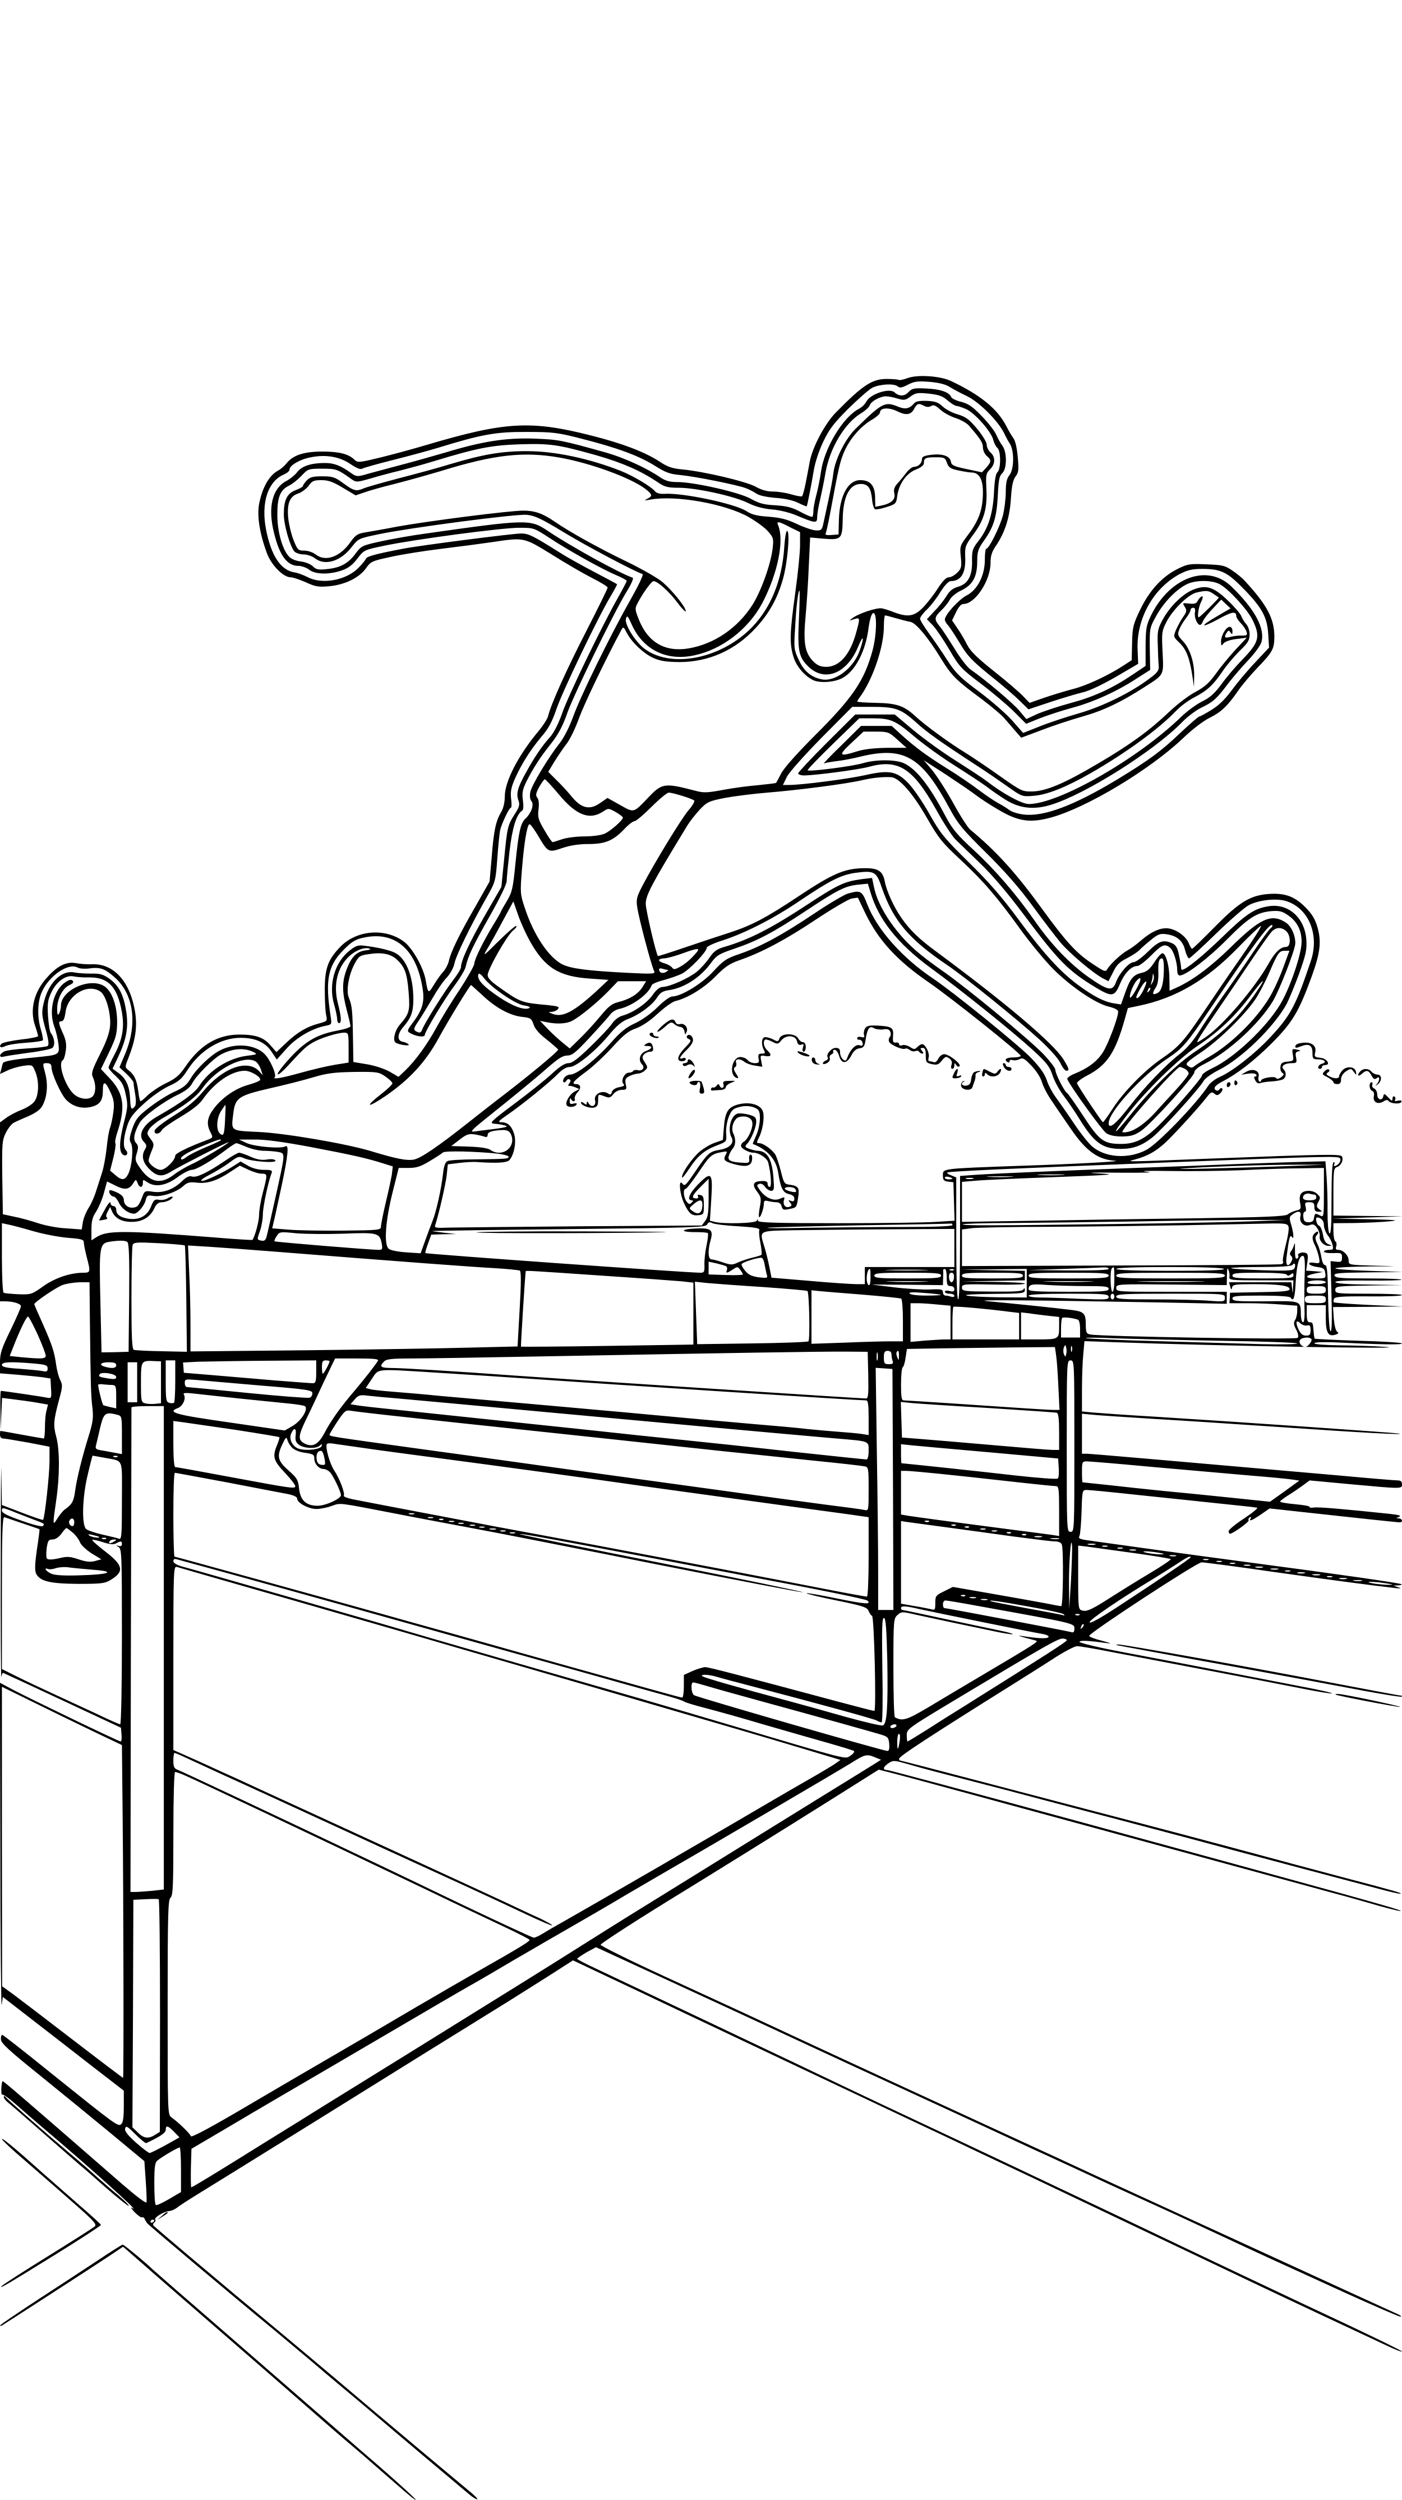 <?xml version="1.0" standalone="no"?>
<!DOCTYPE svg PUBLIC "-//W3C//DTD SVG 20010904//EN"
 "http://www.w3.org/TR/2001/REC-SVG-20010904/DTD/svg10.dtd">
<svg version="1.0" xmlns="http://www.w3.org/2000/svg"
 width="736pt" height="1312pt" viewBox="0 0 736 1312"
 preserveAspectRatio="xMidYMid meet">

<g transform="translate(0,1312) scale(0.1,-0.1)"
fill="#000000" stroke="none">
<path d="M4766 11136 c-22 -8 -43 -13 -47 -10 -4 2 -30 5 -58 5 -80 2 -129
-29 -273 -176 -57 -58 -122 -180 -137 -257 -5 -29 -15 -81 -22 -116 -7 -34
-15 -64 -19 -67 -3 -2 -28 2 -55 10 -26 8 -69 15 -95 15 -32 0 -62 8 -92 25
-50 28 -271 80 -384 91 -56 5 -79 13 -124 43 -76 49 -193 94 -356 135 -318 81
-452 73 -864 -49 -63 -19 -170 -48 -238 -65 -115 -28 -124 -29 -140 -14 -31
31 -80 44 -169 44 -98 0 -155 -19 -189 -62 -11 -14 -31 -31 -44 -38 -46 -24
-82 -87 -99 -171 -13 -63 1 -156 40 -262 24 -64 86 -127 125 -127 12 0 47 -12
79 -26 50 -23 66 -26 123 -21 84 8 158 45 193 94 25 36 32 39 130 60 57 13
178 32 269 43 91 11 211 27 266 35 167 25 163 25 310 -65 71 -45 166 -100 211
-123 46 -23 83 -46 83 -51 0 -5 -51 -109 -114 -232 -105 -205 -185 -383 -199
-444 -4 -14 -25 -47 -48 -75 -107 -127 -179 -266 -179 -345 0 -30 -7 -62 -19
-82 -29 -49 -39 -99 -50 -239 l-11 -126 -76 -134 c-83 -144 -128 -236 -138
-284 -4 -17 -17 -42 -29 -55 -13 -14 -35 -45 -50 -70 -28 -47 -30 -45 -42 24
-11 67 -71 173 -116 205 -100 73 -251 59 -335 -31 -63 -66 -79 -112 -79 -223
0 -55 3 -114 7 -132 7 -31 6 -33 -35 -44 -66 -17 -116 -47 -173 -101 l-53 -50
-28 32 c-37 45 -79 60 -166 60 -115 0 -207 -55 -285 -170 -30 -44 -50 -61
-100 -85 -34 -16 -76 -45 -95 -62 -18 -18 -36 -33 -39 -33 -3 0 -9 23 -12 52
-8 60 -20 86 -50 110 -21 17 -21 17 -2 65 37 94 47 162 36 237 -25 163 -112
260 -228 255 -26 -1 -63 2 -84 6 -48 9 -95 -13 -148 -72 -71 -76 -95 -171 -66
-256 9 -26 16 -51 16 -55 0 -4 -41 -13 -90 -18 -50 -6 -96 -16 -102 -22 -17
-17 -3 -25 21 -12 12 6 60 14 107 17 46 3 87 9 89 13 2 4 -2 28 -10 55 -20 66
-19 145 4 197 37 86 139 156 188 130 10 -6 38 -8 60 -5 57 8 82 0 131 -43 106
-90 127 -253 54 -417 l-25 -59 36 -33 c20 -19 37 -40 38 -47 0 -7 4 -35 9 -63
5 -32 4 -55 -2 -62 -18 -22 -23 -14 -25 42 -3 65 -22 106 -62 134 l-30 22 29
61 c44 93 55 156 43 237 -14 90 -38 137 -87 173 -34 24 -50 29 -96 28 -30 0
-70 2 -89 6 -69 14 -138 -55 -162 -162 -11 -48 -10 -63 10 -135 17 -60 19 -84
11 -89 -6 -4 -56 -10 -110 -13 -53 -3 -107 -10 -119 -16 -28 -16 -27 -35 2
-26 12 3 71 12 130 20 59 7 114 19 122 25 16 13 11 54 -8 78 -6 7 -12 48 -15
90 -4 65 -1 85 18 124 27 58 78 93 118 83 15 -3 52 -6 82 -5 99 1 147 -51 170
-183 14 -80 3 -144 -41 -226 -16 -30 -29 -59 -29 -64 0 -6 17 -26 39 -46 31
-29 41 -47 51 -96 12 -54 11 -68 -9 -145 -25 -98 -27 -153 -7 -169 18 -15 34
5 17 22 -16 16 -14 62 6 125 14 45 30 66 88 119 41 38 96 76 132 93 51 23 67
37 96 82 67 106 177 172 283 171 77 -1 128 -24 161 -75 l26 -39 51 57 c51 58
135 107 205 120 33 7 33 7 27 48 -30 192 -15 268 69 352 42 42 61 54 105 63
167 36 280 -65 310 -277 9 -63 -5 -107 -54 -171 -32 -43 -32 -45 -1 -59 30
-14 65 -16 65 -4 0 17 104 190 156 259 29 39 56 84 59 100 13 57 38 109 125
263 55 97 90 169 90 187 0 15 7 86 15 156 14 122 37 195 66 212 7 5 8 24 4 55
-5 40 -2 56 20 101 37 72 69 122 130 199 37 47 60 91 84 160 36 100 243 524
312 637 24 39 37 69 30 71 -66 22 -329 167 -446 246 -92 62 -109 61 -645 -15
-74 -10 -179 -29 -234 -41 -95 -21 -99 -23 -130 -64 -37 -51 -79 -74 -150 -81
-45 -5 -57 -2 -74 15 -11 11 -38 22 -62 25 -23 2 -51 13 -61 24 -35 34 -63
131 -63 218 -1 93 14 133 61 156 17 8 47 32 66 52 34 36 36 37 108 37 75 0 80
-2 153 -54 26 -18 28 -18 99 2 40 12 110 31 157 42 47 12 128 34 180 50 223
68 299 83 448 88 161 5 201 -1 404 -58 136 -39 231 -81 318 -139 39 -27 54
-31 113 -31 90 0 288 -43 362 -79 40 -20 82 -31 128 -35 39 -3 93 -16 130 -32
98 -41 107 -42 107 -8 0 16 7 58 16 94 8 36 21 99 28 141 23 128 100 257 185
309 23 14 44 33 47 43 6 20 54 47 85 47 12 0 39 -5 61 -12 34 -10 42 -9 68 11
27 19 37 21 96 15 53 -6 73 -13 99 -36 18 -15 38 -28 44 -28 6 0 29 -7 50 -16
46 -18 137 -121 146 -165 4 -15 13 -33 21 -40 19 -15 19 -112 0 -128 -9 -7
-15 -44 -18 -109 -6 -112 -31 -187 -82 -252 -30 -39 -34 -49 -33 -104 2 -79
-22 -122 -75 -136 -26 -8 -43 -21 -59 -48 -12 -20 -40 -56 -63 -79 l-40 -43
31 -32 c17 -18 56 -76 87 -128 52 -90 62 -100 166 -179 61 -46 139 -112 174
-147 l63 -63 69 28 c38 15 114 40 169 55 113 30 237 86 341 154 l72 46 -2 111
c-1 109 -1 110 36 176 41 73 111 143 166 166 47 19 122 18 163 -2 48 -25 147
-133 175 -190 42 -87 34 -117 -57 -210 -32 -33 -80 -89 -106 -125 -36 -49 -61
-72 -103 -92 -30 -15 -80 -52 -110 -81 -225 -219 -642 -457 -799 -457 -36 0
-136 54 -221 120 -19 15 -91 62 -160 106 -69 43 -170 116 -224 161 l-99 83
-103 0 -104 0 -150 -149 c-83 -83 -150 -155 -150 -160 0 -6 15 -11 33 -11 60
1 282 30 337 45 156 43 232 -6 355 -225 38 -69 83 -138 100 -155 17 -16 75
-73 129 -125 65 -62 145 -156 234 -275 179 -239 230 -291 376 -379 84 -50 97
-48 125 19 24 57 60 95 92 95 10 0 42 25 72 55 56 57 71 63 98 42 19 -14 39
-77 39 -119 0 -17 5 -28 13 -28 32 0 150 90 248 189 114 115 156 142 234 149
40 3 57 -1 84 -20 50 -33 74 -80 74 -141 0 -65 -61 -243 -112 -328 -76 -126
-244 -283 -358 -336 -29 -14 -53 -30 -53 -38 0 -14 -178 -218 -244 -278 -65
-60 -112 -81 -181 -81 -91 0 -114 17 -199 148 -41 62 -79 117 -85 120 -15 10
-61 101 -61 122 0 8 -28 45 -62 81 -74 77 -402 348 -527 435 -121 85 -177 133
-237 206 -65 79 -110 163 -125 232 l-11 52 -52 -6 c-95 -13 -124 -26 -305
-145 -176 -115 -288 -172 -412 -209 -46 -13 -60 -23 -85 -59 -16 -24 -46 -57
-67 -74 -42 -34 -143 -79 -179 -79 -15 -1 -32 -14 -51 -41 -30 -44 -103 -94
-157 -109 -22 -6 -43 -22 -58 -44 -13 -19 -64 -73 -113 -120 -66 -64 -95 -86
-115 -86 -18 0 -45 -17 -86 -55 -32 -30 -121 -101 -196 -157 -127 -95 -135
-103 -107 -106 17 -1 41 -5 55 -9 27 -7 5 -12 -125 -27 -71 -9 -86 -27 131
148 82 66 181 148 220 183 55 48 79 63 102 63 26 0 45 16 122 99 51 55 98 108
106 119 8 11 29 24 47 27 66 15 153 78 168 124 3 7 31 19 64 27 32 9 76 24 96
34 39 21 129 114 129 135 0 7 35 24 83 39 122 40 267 114 407 209 159 107 215
135 292 146 98 13 109 7 138 -80 60 -172 141 -268 345 -406 88 -59 376 -292
482 -389 54 -50 99 -100 110 -124 10 -22 24 -40 31 -40 18 0 15 11 -16 61 -55
86 -305 297 -665 563 -93 68 -142 116 -186 180 -39 56 -77 140 -86 189 -11 57
-36 72 -114 70 -98 -2 -159 -28 -331 -142 -179 -119 -253 -158 -370 -196 -47
-15 -150 -49 -229 -76 -79 -27 -145 -48 -147 -47 -10 11 -64 243 -64 274 0 46
30 102 220 414 12 19 40 55 63 80 39 41 47 45 132 62 49 9 151 22 225 28 160
13 410 45 495 65 58 13 106 18 153 16 41 -2 113 -83 187 -212 63 -110 81 -132
179 -223 121 -113 190 -193 321 -375 50 -68 124 -157 165 -198 93 -93 221
-179 289 -196 33 -8 51 -17 51 -27 0 -31 -52 -169 -80 -213 -30 -48 -80 -85
-150 -113 -23 -9 -39 -22 -37 -28 15 -37 183 -269 205 -284 17 -11 45 -17 83
-17 46 1 65 6 100 30 55 39 279 285 279 307 0 11 19 27 53 44 128 64 287 210
359 329 35 58 118 272 118 304 0 45 -23 93 -53 111 -74 46 -132 19 -282 -128
-108 -106 -202 -176 -287 -215 l-38 -17 -1 63 c0 66 -17 128 -35 134 -6 2 -26
-19 -43 -46 -24 -37 -40 -51 -64 -56 -46 -10 -63 -29 -89 -102 l-23 -65 -38 6
c-51 8 -107 37 -187 96 -96 71 -182 166 -314 345 -87 118 -156 197 -261 300
-129 127 -148 150 -206 253 -35 63 -85 135 -111 162 -62 63 -100 70 -229 41
-91 -20 -330 -51 -397 -51 l-32 0 21 43 c12 24 91 112 182 205 l161 162 103 0
c125 0 153 -10 236 -85 55 -50 121 -97 322 -228 39 -25 106 -71 150 -102 79
-56 80 -57 140 -52 71 5 169 44 299 118 185 106 360 233 451 329 22 23 65 55
95 70 67 35 98 63 149 138 21 31 62 79 90 107 43 41 51 55 51 85 0 22 -8 44
-19 56 -10 11 -21 30 -25 41 -4 11 -35 48 -70 81 -74 71 -112 84 -180 58 -55
-21 -123 -87 -161 -156 -27 -50 -30 -62 -27 -135 1 -44 3 -93 5 -109 2 -25 -6
-36 -48 -67 -96 -73 -244 -146 -371 -183 -67 -19 -160 -50 -207 -69 l-86 -34
-57 65 c-31 35 -109 103 -173 151 -101 75 -123 97 -168 166 -28 44 -72 108
-97 142 -25 34 -46 68 -46 76 0 7 16 29 36 48 19 18 52 60 71 92 22 35 43 57
54 57 54 0 80 42 76 127 -2 55 1 61 45 121 55 74 72 136 66 242 -3 66 -2 76
19 96 28 28 30 65 3 89 -11 10 -20 28 -20 41 0 13 -22 49 -50 83 -42 50 -59
63 -102 76 -29 8 -64 27 -80 42 -22 21 -38 27 -82 29 -39 1 -59 -2 -67 -13
-24 -28 -46 -33 -83 -18 -70 29 -83 23 -223 -114 -54 -52 -109 -161 -118 -234
-3 -29 -15 -90 -25 -137 -10 -47 -22 -103 -27 -125 -8 -37 -11 -40 -40 -39
-17 1 -62 16 -100 34 -52 25 -86 33 -148 38 -61 4 -88 11 -116 29 -59 39 -337
98 -433 91 -23 -1 -40 4 -48 14 -19 24 -115 81 -178 106 -164 65 -347 104
-490 104 -133 1 -236 -17 -406 -68 -65 -20 -187 -53 -269 -74 -83 -22 -166
-45 -185 -53 -41 -17 -51 -15 -111 29 -41 30 -54 34 -107 34 -50 0 -65 -4 -82
-22 -11 -12 -20 -25 -20 -29 0 -4 -17 -14 -39 -22 -45 -18 -61 -52 -61 -127 0
-56 34 -172 56 -195 8 -8 30 -15 48 -15 18 0 45 -9 59 -20 53 -42 137 -16 195
61 34 43 35 43 145 66 165 34 714 106 772 101 42 -4 75 -19 195 -92 119 -72
366 -203 413 -219 7 -2 -20 -58 -65 -138 -105 -185 -260 -502 -299 -610 -19
-53 -48 -110 -69 -137 -61 -77 -149 -223 -156 -259 -4 -20 -2 -39 6 -48 15
-18 -1 -63 -31 -91 -26 -24 -36 -66 -53 -235 -13 -131 -17 -151 -45 -198 -17
-28 -31 -53 -31 -55 0 -2 -17 -33 -39 -68 -55 -91 -101 -184 -101 -206 0 -10
-35 -72 -78 -138 -44 -65 -98 -155 -122 -199 -48 -88 -109 -172 -163 -224
l-35 -33 -46 27 c-27 15 -77 32 -119 39 l-72 12 -2 125 c-2 143 -5 173 -22
213 -15 37 0 122 32 180 20 37 27 42 72 48 68 11 116 2 148 -28 42 -39 54 -72
62 -170 8 -100 4 -114 -46 -172 -27 -31 -39 -85 -21 -95 18 -11 77 -19 67 -9
-5 6 -19 12 -30 14 -32 5 -30 42 4 80 39 45 51 78 51 142 0 122 -38 217 -98
246 -29 14 -91 28 -157 36 -33 5 -46 1 -77 -23 -80 -61 -115 -179 -84 -285 9
-31 16 -66 16 -77 0 -12 5 -21 10 -21 14 0 12 33 -6 103 -25 97 -4 188 57 246
34 33 84 52 109 42 9 -3 0 -7 -20 -9 -46 -5 -75 -33 -100 -99 -25 -67 -25
-117 0 -213 11 -41 20 -80 20 -86 0 -6 -30 -16 -68 -23 -119 -22 -183 -63
-284 -183 -51 -62 -33 -63 24 -1 81 88 93 99 128 120 39 24 132 53 167 53 22
0 23 -3 23 -79 l0 -78 -75 -12 c-41 -7 -121 -26 -178 -42 -96 -27 -148 -36
-135 -23 12 11 -23 92 -53 122 -50 51 -157 60 -236 18 -47 -24 -122 -96 -150
-143 -21 -36 -38 -51 -87 -73 -34 -15 -92 -52 -131 -82 -61 -47 -72 -61 -90
-111 -16 -46 -17 -61 -8 -76 15 -23 6 -124 -14 -163 -17 -34 -34 -35 -68 -5
l-27 23 17 67 c9 36 14 71 11 76 -4 5 1 30 9 55 45 133 36 206 -38 285 l-47
50 42 87 c37 77 42 96 43 158 0 83 -24 156 -62 186 -71 55 -233 -13 -233 -99
0 -14 -5 -33 -10 -41 -7 -11 -10 -5 -10 25 0 52 28 107 63 124 20 9 26 16 18
24 -7 7 -18 5 -36 -7 -63 -41 -91 -149 -60 -234 10 -26 19 -68 22 -93 6 -56 5
-56 -126 -69 -107 -10 -160 -20 -165 -29 -2 -3 -6 -18 -9 -32 l-7 -26 38 18
c20 10 58 21 85 25 47 6 47 6 62 -30 22 -51 19 -128 -5 -158 -10 -14 -41 -33
-67 -43 -26 -10 -63 -29 -80 -42 l-33 -24 0 -470 0 -469 24 0 c44 0 86 -12 86
-26 0 -7 -25 -64 -55 -126 -47 -96 -55 -121 -55 -170 l0 -56 88 -7 c48 -4 107
-10 132 -13 l45 -7 3 -53 c3 -50 2 -52 -20 -48 -21 5 -233 36 -243 36 -3 0 -4
-46 -3 -102 l2 -103 3 84 4 84 57 -7 c31 -4 86 -11 121 -17 l63 -11 -8 -32
c-5 -17 -8 -57 -8 -88 0 -32 -3 -58 -6 -58 -3 0 -55 9 -115 20 -60 11 -110 20
-112 20 -2 0 -3 -9 -3 -20 0 -12 7 -20 16 -20 9 0 67 -10 130 -21 l114 -22 0
-76 c0 -69 -25 -300 -34 -308 -2 -2 -51 15 -109 37 l-107 41 -3 172 c-1 95 -3
-114 -3 -463 -1 -349 1 -625 3 -612 2 12 6 22 8 22 3 0 143 -65 312 -144 l308
-144 3 -36 c2 -20 0 -36 -5 -36 -10 0 -473 223 -566 272 l-67 36 2 -867 c0
-476 4 -847 7 -824 l6 42 151 -117 c83 -64 226 -175 317 -246 l167 -129 0 -82
c0 -58 -4 -86 -14 -94 -16 -14 -28 -5 -379 277 -131 106 -241 192 -245 192 -5
0 -8 -11 -7 -24 0 -19 42 -58 200 -185 110 -89 279 -227 377 -308 l176 -146 7
-102 c4 -57 6 -108 4 -114 -3 -7 -60 37 -129 97 -481 419 -624 542 -626 539
-8 -8 -10 -76 -2 -71 5 3 38 -21 74 -53 36 -32 102 -89 147 -127 222 -187 518
-453 462 -415 -11 7 -7 -1 9 -19 17 -18 35 -31 41 -30 6 2 12 -1 14 -7 1 -5 8
-16 14 -24 12 -14 437 -372 672 -565 66 -55 152 -127 191 -160 39 -34 106 -90
149 -126 43 -36 128 -107 189 -159 97 -83 393 -332 492 -415 19 -16 37 -26 40
-23 3 2 -19 24 -49 48 -57 47 -437 365 -701 589 -88 74 -216 182 -286 240
-298 247 -660 552 -665 560 -3 5 -1 11 5 15 6 4 8 10 5 15 -7 11 42 41 71 45
14 1 32 9 42 17 9 8 60 41 112 73 52 32 327 202 610 378 567 353 722 449 945
587 83 51 209 131 282 177 l131 84 184 -87 c100 -47 271 -128 378 -179 322
-153 928 -439 1205 -570 143 -67 310 -146 370 -175 61 -29 191 -90 290 -137
206 -98 714 -340 1015 -483 113 -54 246 -117 295 -140 82 -39 253 -119 518
-243 53 -26 97 -43 97 -39 -1 4 -126 65 -278 137 -276 129 -812 383 -1182 560
-235 112 -899 426 -1100 520 -80 37 -242 114 -360 170 -248 119 -1168 555
-1312 623 -54 25 -98 48 -98 51 0 3 22 18 49 34 l50 27 328 -151 c180 -83 355
-164 388 -179 33 -15 159 -74 280 -130 347 -161 357 -166 610 -282 132 -61
330 -152 440 -203 110 -51 256 -119 325 -150 69 -32 163 -75 210 -97 47 -22
159 -74 250 -115 91 -41 188 -86 215 -98 28 -13 124 -58 215 -100 91 -43 217
-101 280 -130 63 -29 240 -109 392 -179 153 -69 283 -126 290 -125 7 0 2 5
-12 12 -28 12 -1489 683 -1585 727 -33 15 -125 58 -205 95 -80 37 -251 115
-380 175 -251 115 -827 381 -1050 485 -178 83 -244 114 -638 295 -183 84 -331
158 -329 163 3 9 219 148 437 281 153 94 500 309 764 475 l259 163 86 -22 c47
-12 556 -150 1131 -307 575 -157 1101 -300 1170 -319 69 -18 178 -49 243 -68
66 -18 115 -30 110 -25 -10 10 -333 99 -1704 473 -536 146 -983 266 -992 266
-25 0 -21 17 8 36 24 16 30 15 98 -4 40 -12 124 -35 187 -51 306 -79 405 -105
520 -136 69 -18 249 -66 400 -105 151 -40 417 -110 590 -157 173 -46 398 -106
500 -133 102 -27 228 -60 280 -74 52 -14 102 -26 110 -25 18 1 -18 12 -285 82
-115 31 -268 71 -340 91 -435 117 -631 169 -985 261 -69 18 -324 85 -568 149
-243 64 -444 116 -447 116 -3 0 -5 4 -5 9 0 13 155 114 599 392 50 31 140 88
201 127 60 40 121 72 134 72 14 0 93 -13 178 -30 84 -16 308 -59 498 -95 190
-36 414 -79 498 -96 84 -17 158 -29 164 -27 6 2 -65 19 -158 36 -93 18 -295
57 -449 87 -154 30 -380 73 -502 96 -126 24 -219 47 -216 52 5 9 50 6 153 -8
19 -3 4 3 -33 13 -38 9 -68 21 -69 26 0 16 565 386 590 386 14 0 183 -22 376
-50 307 -43 501 -69 641 -85 31 -3 35 -2 15 4 l-25 9 24 1 c13 1 22 3 19 6 -6
6 -341 54 -803 115 -266 35 -715 97 -848 116 -40 6 -47 10 -40 23 4 9 9 67 11
129 3 110 4 112 27 112 12 0 128 -11 256 -25 129 -13 322 -34 429 -45 107 -11
201 -21 209 -23 8 -1 -22 -26 -67 -56 -45 -29 -82 -60 -82 -67 0 -8 3 -14 7
-14 15 0 102 63 98 70 -3 5 0 12 6 16 8 4 9 3 5 -4 -12 -20 4 -14 53 19 l46
32 155 -17 c271 -30 515 -56 528 -56 19 0 14 20 -5 21 -16 0 -15 1 2 8 13 5 0
10 -45 15 -246 26 -378 37 -402 34 -15 -3 -25 -1 -23 3 3 4 -31 10 -75 14 -44
4 -80 10 -80 14 0 3 19 18 43 33 23 14 58 38 77 52 l35 26 215 -20 c272 -25
270 -25 270 0 0 14 -7 20 -22 20 -13 0 -147 11 -298 25 -890 78 -1313 115
-1335 115 l-25 0 0 105 0 105 53 -5 c28 -3 167 -12 307 -21 140 -8 446 -28
680 -44 436 -30 660 -42 625 -34 -20 4 -840 61 -1290 89 -137 8 -278 18 -312
21 l-63 6 0 116 c0 64 3 148 7 185 l6 68 171 -6 c520 -19 1594 -37 1406 -24
-52 4 -157 7 -232 8 -81 1 -138 5 -138 11 0 5 39 7 98 5 256 -12 362 -14 362
-6 0 4 -102 11 -227 14 -124 4 -228 9 -231 11 -2 2 -5 19 -6 38 -4 48 -5 48
-21 48 -11 0 -15 12 -15 45 l0 45 50 0 50 0 0 -69 c0 -76 13 -98 51 -86 16 5
18 9 9 15 -8 5 -15 34 -18 69 l-4 61 183 1 184 2 -179 8 c-99 5 -181 11 -184
14 -2 2 -2 10 1 18 4 11 40 14 181 13 97 -1 176 2 176 7 0 4 -79 7 -175 7
-168 0 -175 1 -175 20 0 19 8 20 178 23 l177 2 -177 3 c-117 1 -178 6 -178 13
0 7 56 9 170 8 94 -1 173 1 177 4 3 4 -73 7 -169 7 -147 0 -177 2 -182 15 -5
13 20 15 177 17 l182 2 -180 6 c-99 3 -178 9 -175 13 3 5 82 9 175 10 168 1
168 1 33 4 -137 4 -138 4 -138 27 0 26 -28 56 -54 56 -13 0 -16 5 -11 19 3 11
1 22 -5 26 -5 3 -10 26 -10 51 l0 44 113 1 c61 1 144 5 182 9 56 5 34 8 -115
11 l-185 3 185 6 185 6 -182 2 -183 2 0 124 c0 115 2 125 19 131 22 7 36 39
25 56 -7 12 -94 11 -664 -11 -494 -19 -471 -19 -420 -5 63 17 105 40 158 88
45 42 178 187 219 241 19 24 25 27 38 16 13 -11 19 -10 32 3 9 9 13 20 9 24
-4 4 -10 2 -14 -4 -4 -7 -13 -9 -19 -5 -16 10 -4 26 33 45 80 41 167 109 260
201 110 111 142 165 210 351 45 125 52 183 30 259 -13 44 -29 70 -65 106 -56
56 -107 74 -191 68 -96 -7 -154 -42 -282 -172 -63 -64 -117 -116 -120 -116 -3
0 -11 13 -17 29 -15 36 -62 71 -105 78 -41 6 -89 -14 -146 -63 -25 -22 -57
-45 -71 -52 -30 -16 -90 -71 -105 -97 -10 -18 -15 -16 -81 28 -81 53 -136 113
-259 282 -141 194 -241 305 -381 421 -13 11 -54 75 -91 143 -38 68 -88 145
-111 172 l-42 49 118 -76 c65 -43 134 -90 153 -105 19 -15 72 -50 118 -77 107
-64 170 -73 282 -42 187 52 516 250 690 415 50 48 108 92 141 108 59 29 94 62
149 142 19 28 64 81 99 118 82 85 90 100 91 164 0 95 -37 166 -154 293 -12 14
-42 39 -66 55 -39 27 -52 30 -137 33 -85 4 -99 2 -149 -23 -82 -40 -149 -113
-198 -214 -38 -79 -41 -93 -43 -176 l-2 -90 -43 -28 c-81 -53 -196 -106 -264
-123 -38 -10 -105 -30 -149 -45 l-80 -28 -35 36 c-19 20 -87 79 -152 130 -90
72 -124 105 -142 141 -13 26 -36 65 -51 86 l-27 40 21 43 c13 28 27 43 39 43
61 0 142 123 142 216 0 38 7 59 30 92 46 69 71 147 77 247 4 65 11 96 24 114
16 20 18 35 12 100 -4 47 -12 86 -23 101 -10 14 -27 43 -38 65 -47 90 -135
162 -289 235 -56 27 -175 35 -227 16z m218 -46 c17 -11 58 -33 92 -49 63 -30
163 -129 195 -194 8 -18 22 -43 31 -57 23 -37 22 -133 -3 -164 -14 -18 -19
-40 -19 -88 0 -35 -7 -90 -15 -123 -16 -60 -73 -175 -87 -175 -5 0 -8 -26 -8
-58 0 -83 -39 -159 -97 -188 -40 -21 -113 -101 -113 -126 0 -6 7 -20 17 -30 9
-10 37 -53 63 -96 39 -65 63 -90 155 -165 61 -48 131 -108 157 -134 l47 -46
123 41 c68 22 139 43 158 47 41 9 116 45 220 107 l75 44 -3 75 c-7 162 84 324
223 397 39 20 64 26 115 26 100 0 133 -16 222 -108 95 -98 121 -147 126 -238
l4 -67 -73 -78 c-41 -43 -96 -109 -123 -146 -33 -45 -68 -80 -105 -102 -30
-19 -59 -35 -64 -35 -5 0 -49 -38 -98 -84 -102 -98 -166 -145 -334 -247 -227
-137 -386 -197 -491 -184 -29 3 -63 14 -76 24 -13 10 -39 26 -58 36 -19 10
-65 41 -102 69 -37 28 -113 80 -170 115 -110 69 -165 110 -240 178 l-47 43
-80 0 -81 0 -102 -101 c-57 -55 -98 -98 -93 -96 6 3 35 8 65 12 30 3 82 13
115 21 239 60 331 8 481 -271 42 -78 67 -109 190 -230 99 -98 173 -182 245
-280 56 -77 123 -164 148 -194 48 -56 171 -160 221 -186 l29 -15 24 47 c18 38
34 54 72 73 27 14 56 33 65 42 8 9 35 33 60 53 38 32 50 36 81 32 56 -7 88
-33 100 -83 6 -24 16 -44 21 -44 5 0 68 58 141 129 73 71 151 139 174 151 53
27 147 37 197 20 117 -38 174 -178 127 -315 -79 -236 -107 -288 -220 -407 -74
-79 -192 -171 -255 -199 -24 -10 -52 -31 -62 -46 -61 -94 -262 -303 -324 -337
-94 -51 -218 -43 -288 18 -19 17 -61 70 -93 118 -32 48 -74 108 -93 134 -19
25 -42 67 -51 95 -12 35 -36 68 -83 117 -67 69 -406 344 -515 417 -162 109
-292 256 -344 388 -28 73 -35 76 -102 57 -18 -5 -98 -52 -177 -105 -170 -114
-280 -173 -389 -211 -72 -24 -86 -34 -139 -91 -59 -65 -170 -133 -217 -133
-12 0 -45 -24 -77 -56 -34 -34 -81 -67 -117 -84 -47 -21 -77 -45 -129 -104
-80 -89 -178 -166 -212 -166 -13 0 -28 -9 -34 -20 -11 -20 3 -30 15 -10 4 6
11 8 16 4 6 -4 5 -11 -2 -20 -7 -9 -8 -14 -3 -13 5 1 19 -2 32 -7 l23 -10 -24
-13 c-27 -14 -51 -57 -42 -72 9 -13 42 -11 51 3 5 8 0 9 -14 6 -18 -5 -22 -2
-21 15 0 12 3 16 6 10 2 -7 9 -13 15 -13 5 0 8 6 5 13 -2 6 4 22 15 34 21 22
17 43 -8 43 -27 0 -14 16 51 64 36 26 98 84 139 129 60 66 85 86 126 100 32
12 72 39 113 77 35 32 76 62 93 66 64 15 151 69 210 129 50 51 74 67 125 85
116 40 242 107 401 213 86 57 171 107 189 111 18 3 33 5 33 4 1 -2 18 -39 39
-82 69 -142 167 -249 337 -365 114 -79 472 -364 478 -382 2 -5 -15 -9 -37 -9
-39 0 -53 -11 -31 -25 6 -3 10 -1 10 5 0 7 7 9 16 6 8 -3 25 -1 36 5 17 9 26
4 63 -35 26 -27 48 -62 55 -86 6 -22 30 -68 54 -102 23 -35 67 -98 97 -142 80
-117 142 -162 230 -168 56 -3 -189 -17 -501 -27 -411 -15 -400 -13 -400 -51 0
-24 5 -29 28 -32 l27 -3 3 -101 3 -101 -98 -6 c-54 -4 -286 -7 -515 -7 -327 0
-418 3 -419 13 0 10 -2 10 -6 0 -5 -14 -177 -18 -222 -6 l-24 6 7 114 c9 141
1 149 -73 73 -45 -48 -56 -80 -28 -80 7 0 6 -5 -2 -12 -10 -11 -15 -9 -27 6
-16 22 -19 66 -5 66 5 0 35 38 67 85 60 90 69 98 122 108 30 6 32 5 22 -13
-15 -28 -8 -35 43 -50 64 -17 91 -11 95 23 2 15 -1 27 -7 27 -6 0 -10 -10 -8
-22 2 -20 -2 -23 -31 -21 -65 3 -84 12 -76 36 3 12 13 29 20 38 17 19 18 50 3
82 -14 30 6 80 34 85 39 8 67 -7 67 -36 0 -31 -25 -83 -46 -95 -8 -4 -14 -14
-14 -21 0 -14 41 -36 66 -36 28 0 72 -29 77 -52 15 -60 19 -128 8 -128 -6 0
-11 7 -11 15 0 15 -10 19 -45 15 -32 -3 -36 -22 -10 -55 21 -28 22 -36 14 -80
-5 -26 -7 -50 -4 -53 6 -7 25 45 25 70 0 16 5 19 23 14 12 -3 32 -6 43 -6 14
0 24 -8 27 -21 5 -19 11 -21 38 -15 41 8 41 7 49 61 8 51 1 61 -44 67 -28 3
-31 8 -46 68 -9 36 -22 75 -28 87 -15 27 -64 63 -86 63 -15 0 -15 3 -2 29 19
36 30 103 22 134 -10 42 -79 59 -145 36 -41 -15 -55 -40 -61 -118 l-5 -64 -40
-14 c-23 -7 -58 -28 -79 -45 -41 -34 -96 -112 -96 -137 0 -8 17 13 39 46 43
66 79 97 149 123 47 18 47 19 44 61 -2 23 4 61 13 85 14 36 23 45 53 53 37 11
77 6 100 -12 18 -14 14 -86 -8 -136 -11 -24 -19 -44 -18 -45 76 -29 122 -80
133 -149 13 -83 25 -107 56 -114 19 -4 29 -12 29 -24 0 -13 -5 -17 -17 -12
-15 6 -16 4 -5 -9 10 -13 10 -17 -4 -22 -21 -8 -36 12 -28 37 5 15 2 16 -20 6
-33 -15 -75 2 -105 42 -19 26 -20 30 -6 35 10 4 22 -1 31 -15 8 -11 23 -21 32
-21 16 0 17 8 12 73 -8 96 -33 137 -84 137 -8 0 -27 5 -42 10 -25 10 -25 12
-11 28 22 24 47 86 47 116 0 21 -7 27 -40 36 -23 6 -49 8 -59 5 -35 -11 -53
-85 -30 -126 15 -29 -12 -56 -64 -64 -53 -9 -61 -17 -128 -115 -48 -71 -55
-78 -66 -63 -22 30 -16 -51 8 -102 26 -55 40 -67 76 -63 27 3 28 6 28 53 0 41
-3 50 -19 53 -11 3 -16 0 -12 -7 4 -6 1 -11 -8 -11 -29 0 -24 15 20 59 l44 44
0 -99 c0 -80 -4 -104 -18 -122 l-18 -24 -620 -4 c-340 -3 -656 -6 -702 -7 -80
-3 -83 -2 -76 17 19 59 53 208 59 258 l6 57 57 7 c31 4 75 7 97 5 105 -7 156
-4 169 10 25 28 38 97 25 137 -13 43 -34 62 -67 62 -20 0 -16 6 29 37 78 53
228 175 268 217 24 24 44 36 62 36 34 0 138 85 211 174 35 42 64 66 93 77 61
23 130 74 154 113 17 26 29 34 61 39 81 11 167 66 224 145 28 38 42 46 119 72
122 41 210 88 377 199 169 112 207 131 276 138 l50 5 13 -43 c42 -144 143
-271 311 -395 165 -120 436 -338 541 -434 73 -67 89 -87 104 -132 9 -29 35
-78 58 -108 23 -30 61 -86 85 -125 77 -124 120 -155 217 -155 63 0 110 17 164
60 54 43 247 256 269 296 7 13 42 39 80 58 120 60 290 226 356 346 13 25 43
97 66 160 35 98 41 124 38 176 -7 115 -93 193 -195 178 -77 -11 -121 -40 -249
-165 -104 -100 -189 -169 -209 -169 -3 0 -5 7 -5 15 0 7 -5 36 -11 63 -7 37
-16 52 -35 61 -47 21 -70 13 -128 -44 -30 -30 -64 -55 -75 -55 -24 0 -75 -58
-92 -104 -18 -50 -40 -47 -141 23 -101 71 -200 174 -288 301 -98 140 -205 264
-321 371 -88 81 -111 110 -148 180 -82 156 -150 242 -215 273 -43 20 -146 21
-214 1 -55 -17 -284 -46 -292 -38 -3 3 57 65 133 139 l138 134 67 0 c97 0 121
-10 219 -93 48 -41 146 -112 218 -157 71 -45 145 -94 165 -109 19 -15 62 -45
95 -66 75 -48 151 -57 242 -29 181 55 540 282 688 433 28 29 73 63 100 76 63
30 82 47 142 127 27 35 75 91 106 123 31 33 62 74 68 92 23 71 -32 175 -158
296 -124 119 -320 48 -419 -150 -26 -53 -29 -68 -30 -163 l0 -105 -67 -45
c-108 -73 -204 -117 -327 -150 -63 -17 -141 -43 -174 -57 l-58 -27 -36 43
c-31 38 -176 161 -258 218 -17 12 -55 62 -84 110 -30 48 -64 101 -77 116 -30
37 -29 47 8 83 17 16 37 41 45 56 8 16 35 38 62 50 59 29 82 71 82 152 0 50 5
65 33 105 53 73 69 125 75 238 4 83 8 105 23 119 26 23 26 112 1 145 -10 13
-24 39 -32 57 -7 18 -41 62 -75 97 -49 51 -71 66 -109 76 -26 6 -50 18 -53 26
-10 25 -58 41 -131 44 -63 3 -74 1 -93 -19 -20 -23 -50 -23 -73 -1 -27 24
-125 -8 -147 -47 -7 -14 -25 -32 -39 -39 -84 -43 -182 -205 -200 -330 -5 -38
-17 -95 -25 -125 -8 -30 -15 -67 -15 -81 0 -14 -2 -28 -5 -31 -3 -3 -31 8 -62
25 -44 24 -72 31 -132 35 -60 3 -87 10 -129 34 -60 34 -298 88 -386 88 -41 0
-62 6 -92 26 -70 48 -189 102 -280 128 -237 66 -249 69 -379 74 -150 5 -272
-14 -467 -73 -62 -18 -174 -50 -248 -69 -74 -20 -154 -41 -177 -48 -36 -10
-44 -9 -68 8 -57 41 -91 54 -140 54 -71 0 -121 -16 -145 -48 -11 -15 -37 -36
-58 -47 -74 -40 -97 -141 -63 -274 29 -118 69 -171 127 -171 17 0 43 -9 57
-20 31 -25 104 -27 171 -4 34 12 56 28 82 62 35 46 35 46 147 69 160 33 611
93 702 93 77 0 78 0 159 -53 97 -64 281 -167 354 -197 28 -12 52 -25 52 -29 0
-3 -20 -42 -45 -86 -86 -152 -264 -520 -294 -609 -20 -56 -44 -103 -64 -125
-41 -45 -83 -107 -126 -186 -43 -77 -52 -109 -40 -144 9 -24 6 -36 -20 -76
-36 -57 -38 -65 -55 -240 l-14 -140 -86 -149 c-81 -141 -126 -238 -126 -272 0
-9 -20 -41 -44 -72 -43 -56 -146 -220 -159 -254 -7 -20 -15 -22 -36 -9 -11 7
-8 17 16 52 16 24 49 78 73 119 23 41 57 91 76 110 19 21 35 51 40 74 7 39 82
193 168 345 47 83 48 85 57 210 5 69 12 135 15 146 9 36 47 115 55 115 5 0 6
21 2 48 -4 37 0 59 21 107 36 79 79 147 138 218 38 44 56 78 80 148 31 91 220
485 285 592 19 32 34 60 32 61 -2 2 -56 31 -119 64 -63 33 -144 78 -180 101
-143 90 -165 101 -205 101 -42 0 -534 -63 -620 -80 -136 -26 -190 -40 -194
-52 -2 -7 -20 -29 -40 -49 -64 -65 -191 -88 -266 -48 -22 11 -53 23 -70 25
-72 12 -122 88 -149 228 -26 139 11 251 95 286 16 7 29 18 29 26 0 21 55 54
112 64 79 16 151 3 207 -35 32 -22 52 -30 62 -25 8 5 80 25 159 45 80 20 188
49 240 65 231 71 304 84 465 83 138 0 162 -3 290 -36 185 -47 299 -89 382
-141 57 -36 79 -44 133 -49 76 -7 301 -52 345 -69 17 -6 41 -19 55 -28 15 -11
54 -19 101 -23 47 -3 93 -13 119 -26 24 -12 44 -20 45 -18 4 7 26 122 36 182
6 41 26 104 49 153 33 70 55 98 132 176 52 51 109 101 127 111 39 19 114 24
134 7 10 -9 23 -7 53 9 33 17 50 20 113 15 49 -4 85 -13 105 -26z m-133 -100
c13 -7 25 -8 37 -1 13 8 24 3 47 -18 17 -16 53 -36 81 -45 28 -9 59 -27 70
-39 63 -73 74 -91 74 -116 0 -14 9 -34 20 -44 25 -21 25 -30 -2 -61 l-23 -25
-80 17 c-67 14 -80 20 -83 38 -4 30 -43 44 -102 37 -37 -4 -50 -10 -50 -22 0
-22 -19 -41 -41 -41 -10 0 -28 -14 -41 -31 -13 -17 -33 -42 -46 -56 -17 -19
-22 -32 -17 -53 7 -32 -16 -53 -70 -64 l-30 -6 -1 51 c-1 61 -26 89 -78 89
-64 0 -108 -81 -112 -205 l-2 -80 -37 -3 c-22 -2 -35 1 -31 6 3 6 15 59 26
119 43 232 50 262 73 315 30 67 85 130 144 165 23 13 43 31 43 39 0 24 45 27
89 6 48 -24 74 -20 91 14 15 27 22 29 51 14z m-1917 -271 c162 -28 376 -106
454 -165 38 -30 39 -37 10 -52 -19 -10 -16 -10 17 -4 133 24 391 -22 514 -91
40 -23 87 -57 103 -76 28 -32 30 -38 24 -90 -10 -84 -62 -228 -108 -299 -78
-120 -199 -202 -332 -225 -123 -21 -213 30 -261 148 -22 55 -23 61 -8 89 26
51 73 116 84 116 21 0 84 -57 126 -114 24 -32 43 -51 43 -43 0 20 -67 104
-121 151 -24 21 -108 69 -186 107 -144 69 -303 157 -381 211 -62 43 -105 58
-165 58 -73 0 -502 -55 -662 -84 -71 -14 -149 -27 -172 -31 -36 -6 -48 -14
-76 -54 -54 -75 -129 -101 -180 -61 -14 11 -40 20 -60 20 -32 0 -35 3 -57 58
-12 31 -24 83 -27 114 -7 75 8 114 53 128 18 6 43 25 55 41 17 25 27 29 67 29
36 0 60 -9 112 -40 l67 -40 44 15 c24 9 98 30 164 46 66 17 177 48 247 69 273
84 426 101 612 69z m2037 -28 c9 -25 18 -31 60 -40 28 -6 59 -11 69 -11 40 0
60 -35 60 -103 0 -88 -20 -146 -75 -220 -46 -61 -47 -63 -41 -120 5 -52 3 -61
-19 -83 -13 -13 -33 -24 -44 -24 -14 0 -32 -19 -57 -57 -20 -32 -55 -77 -77
-100 -46 -48 -80 -54 -152 -27 -22 9 -51 18 -65 21 -27 5 -124 -27 -156 -52
-18 -14 -17 -14 9 -5 32 11 33 7 13 -65 -31 -118 -88 -185 -158 -185 -30 0
-46 7 -68 28 -45 46 -54 98 -41 237 6 66 14 186 17 267 l7 147 67 -6 c97 -8
102 -4 104 103 2 119 36 184 95 184 38 0 53 -21 59 -80 2 -27 10 -51 16 -53 6
-2 34 3 61 12 47 15 50 18 55 56 8 64 48 121 97 140 28 11 43 23 43 34 0 27 9
31 62 31 45 0 50 -2 59 -29z m-824 -338 l53 -26 0 -68 c0 -37 -11 -149 -25
-249 -29 -210 -31 -267 -10 -336 14 -49 56 -99 102 -123 34 -17 110 -13 153 9
69 35 125 142 140 267 5 36 14 70 22 74 23 15 22 -110 -2 -197 -43 -157 -103
-246 -304 -446 -92 -92 -163 -172 -176 -199 -12 -24 -24 -46 -26 -48 -2 -2
-44 -7 -94 -12 -50 -4 -133 -15 -185 -25 -80 -15 -102 -16 -142 -5 -165 43
-177 41 -248 -33 -81 -85 -75 -83 -150 -41 l-66 37 -39 -27 c-54 -38 -98 -28
-148 33 -20 25 -57 65 -81 88 l-43 43 32 53 c18 29 47 72 65 95 18 23 47 84
65 135 27 73 133 295 222 462 10 18 12 17 28 -15 27 -51 87 -108 139 -132 36
-16 66 -21 136 -22 155 0 295 62 403 180 71 77 113 154 142 255 24 85 38 244
23 253 -6 4 -12 -29 -16 -86 -11 -170 -69 -315 -168 -418 -162 -167 -426 -220
-567 -113 -49 38 -105 129 -96 157 6 19 10 15 29 -28 59 -134 182 -196 328
-165 146 30 287 138 360 277 80 154 115 326 82 406 -10 23 1 22 62 -10z m47
-481 c-8 -169 -1 -201 50 -251 86 -83 203 -36 261 105 27 66 34 53 9 -18 -31
-93 -127 -167 -199 -154 -56 11 -95 43 -122 103 -25 53 -26 62 -19 167 6 117
16 196 23 196 2 0 1 -67 -3 -148z m2176 131 c14 -9 26 -17 28 -19 4 -2 -99
-104 -105 -104 -9 0 -1 55 12 80 9 17 11 30 6 30 -6 0 -15 -9 -22 -21 -8 -17
-18 -20 -45 -17 -38 4 -38 5 -22 -21 9 -15 7 -24 -11 -49 -12 -17 -28 -47 -37
-67 -15 -37 -15 -37 19 -70 35 -34 53 -81 67 -176 l8 -54 1 57 c1 72 -22 144
-60 184 -26 27 -28 34 -19 58 5 15 21 42 35 60 14 18 25 38 25 44 0 7 6 12 14
12 9 0 12 -8 9 -24 -5 -25 12 -66 27 -66 5 0 11 8 15 19 3 10 26 40 51 66 l45
48 24 -23 25 -23 -70 -41 c-94 -54 -90 -67 5 -16 72 40 95 44 95 16 0 -7 11
-24 24 -37 13 -13 26 -33 30 -45 5 -18 2 -20 -26 -20 -18 1 -45 -3 -60 -7 -29
-8 -34 -2 -18 23 9 13 11 13 20 0 8 -12 10 -11 10 8 0 12 -6 22 -14 22 -19 0
-46 -44 -46 -77 0 -23 2 -25 13 -10 7 9 34 19 67 23 l55 7 -60 -64 c-33 -36
-79 -92 -103 -126 -34 -47 -57 -68 -105 -94 -34 -17 -97 -65 -139 -105 -102
-97 -204 -172 -373 -271 -177 -105 -272 -145 -345 -147 -53 -1 -58 1 -170 80
-63 45 -145 100 -182 123 -82 50 -209 142 -264 193 -59 54 -96 67 -207 69 -53
1 -97 4 -97 7 0 2 8 16 19 30 66 95 121 259 121 364 0 32 3 58 7 58 3 0 29 -7
57 -15 28 -8 62 -17 76 -19 29 -6 94 -84 162 -196 54 -87 78 -111 210 -208 53
-40 109 -87 123 -105 15 -17 41 -47 57 -66 l29 -33 107 40 c59 23 157 55 217
72 109 31 201 75 325 155 103 66 99 59 93 183 -5 101 -4 110 20 157 33 65 115
145 158 155 52 12 63 11 89 -7z m-1658 -766 l47 -42 -102 0 c-67 -1 -121 -7
-156 -18 -98 -31 -103 -23 -32 43 l64 60 66 0 c63 0 68 -2 113 -43z m-1777
-288 c90 -108 160 -135 230 -89 29 19 29 19 67 -2 21 -12 38 -25 38 -29 0 -14
-66 -72 -97 -85 -18 -8 -66 -14 -106 -14 -41 0 -94 -7 -117 -15 -23 -8 -46
-15 -49 -15 -4 0 -23 28 -43 63 -32 54 -36 68 -31 109 4 31 1 53 -7 62 -9 12
-7 23 11 56 12 22 26 40 29 40 4 0 37 -36 75 -81z m646 -6 c30 -9 58 -20 63
-24 5 -4 -8 -27 -29 -51 -37 -43 -178 -274 -243 -398 -29 -56 -33 -71 -27
-110 7 -54 74 -307 88 -334 9 -18 4 -19 -139 -12 -211 11 -297 22 -343 45 -71
37 -149 153 -195 293 -25 74 -26 80 -16 205 11 135 26 230 39 237 4 3 24 -24
45 -59 53 -90 54 -91 128 -66 41 14 87 21 136 21 89 0 130 17 188 77 22 24 47
43 55 43 8 0 48 34 89 75 41 41 82 75 91 75 9 0 41 -8 70 -17z m-799 -763 c78
-139 151 -185 313 -196 l99 -7 -64 -60 c-119 -109 -178 -139 -230 -118 -23 9
-23 10 -4 10 12 1 27 7 33 15 10 12 1 15 -56 21 -134 12 -141 14 -252 93 -42
29 -61 49 -61 64 0 30 100 206 133 234 16 13 23 24 16 24 -6 0 -50 -38 -96
-84 -71 -71 -80 -78 -59 -43 14 23 52 90 83 149 l58 107 25 -72 c14 -40 42
-101 62 -137z m3887 67 c-8 -7 -48 -61 -88 -121 -40 -60 -109 -161 -155 -225
-45 -64 -104 -151 -130 -193 -30 -49 -66 -91 -99 -117 -77 -59 -187 -174 -270
-281 -70 -91 -107 -120 -107 -85 0 59 174 249 311 341 76 50 102 80 222 259
225 334 313 453 326 439 3 -3 -1 -11 -10 -17z m-149 -144 c-61 -87 -152 -221
-204 -298 -101 -150 -128 -180 -220 -243 -86 -59 -198 -173 -253 -258 -26 -41
-50 -74 -53 -74 -5 0 -129 185 -136 204 -2 6 22 25 53 41 104 54 148 119 198
297 l16 57 57 12 c194 40 357 135 524 308 59 61 112 111 117 111 6 0 -39 -71
-99 -157z m232 130 c25 -22 25 -83 0 -83 -30 0 -58 -27 -92 -87 -73 -129 -236
-320 -327 -384 -23 -16 -44 -29 -47 -29 -7 0 22 46 116 183 42 61 116 171 164
242 48 72 97 140 108 153 23 26 52 28 78 5z m-3098 -115 c-29 -34 -56 -57 -87
-74 -25 -13 -30 -14 -40 -1 -7 8 -24 17 -39 21 -16 4 -28 11 -28 16 0 6 12 10
28 10 15 1 56 12 92 25 85 31 99 31 74 3z m3085 -70 c-16 -45 -44 -108 -61
-139 -63 -119 -205 -263 -329 -335 -35 -20 -71 -43 -79 -50 -12 -10 -18 -10
-33 1 -17 12 -11 18 70 73 93 63 227 194 283 277 19 28 52 91 73 140 46 106
52 115 83 115 l23 0 -30 -82z m-629 -5 c0 -78 -11 -123 -32 -134 -28 -15 -32
-5 -12 26 12 18 16 43 15 81 -2 56 3 74 20 74 5 0 9 -21 9 -47z m-2607 -13 c7
0 4 -5 -6 -11 -18 -11 -37 -5 -37 13 0 5 7 7 16 4 9 -3 21 -6 27 -6z m-961
-45 c39 -50 166 -137 209 -142 22 -3 35 -9 29 -13 -24 -15 -88 8 -162 58 -75
51 -108 84 -108 109 0 20 10 16 32 -12z m3508 -22 c-11 -17 -11 -17 -6 0 3 10
7 26 7 35 1 15 2 15 6 0 2 -10 -1 -25 -7 -35z m-86 -37 c-14 -26 -29 -45 -31
-42 -8 8 15 68 34 89 28 30 26 5 -3 -47z m-2592 12 c-23 -36 -67 -63 -128 -78
-32 -8 -51 -23 -91 -72 -29 -35 -76 -87 -107 -117 l-55 -54 -38 31 c-21 17
-56 49 -78 72 l-40 42 40 -8 c51 -10 100 -7 128 8 40 20 131 95 187 152 l54
56 74 0 74 0 -20 -32z m2631 -14 c-10 -21 -24 -40 -31 -42 -10 -3 -9 4 3 29
35 68 60 80 28 13z m612 19 c-95 -147 -185 -238 -336 -339 -103 -69 -234 -197
-349 -341 -85 -107 -99 -107 -18 -1 96 127 280 307 380 372 104 69 194 154
272 259 57 76 85 104 51 50z m-4084 -45 c70 -67 144 -107 208 -115 47 -5 51
-8 62 -40 7 -23 31 -50 70 -80 32 -26 59 -49 59 -52 0 -9 -133 -120 -274 -229
-67 -51 -156 -121 -199 -155 -162 -128 -248 -186 -284 -193 -37 -7 -90 3 -228
45 -131 39 -452 94 -590 100 -148 7 -142 3 -130 99 10 80 27 92 192 130 76 17
179 43 228 58 74 22 112 26 216 28 118 1 127 0 162 -24 20 -14 37 -30 37 -36
0 -6 -27 -32 -60 -57 -88 -69 -73 -75 23 -10 127 87 212 180 279 303 50 92
165 280 171 280 1 0 27 -24 58 -52z m3500 19 c-10 -9 -11 -8 -5 6 3 10 9 15
12 12 3 -3 0 -11 -7 -18z m-5503 -2 c29 -21 55 -114 50 -179 -3 -36 -19 -82
-53 -149 -43 -86 -47 -100 -37 -122 19 -42 15 -93 -9 -105 -27 -15 -72 -4 -97
23 -44 47 -78 156 -53 172 6 3 13 25 16 49 5 33 2 55 -14 91 -25 56 -26 65 -7
65 9 0 16 17 20 48 12 92 118 153 184 107z m807 -319 c17 -9 12 -11 -36 -17
-97 -11 -202 -77 -254 -160 -24 -36 -93 -87 -218 -158 -78 -44 -107 -100 -70
-136 13 -14 14 -21 5 -36 -21 -34 -14 -69 22 -105 40 -40 67 -43 116 -12 40
25 300 158 300 153 0 -7 -148 -95 -195 -116 -27 -12 -70 -37 -94 -56 -68 -51
-123 -40 -176 37 -26 37 -27 44 -17 77 9 31 9 40 -4 54 -17 19 -10 54 19 106
18 32 124 110 196 145 44 21 68 39 80 62 21 41 110 130 152 152 63 33 126 36
174 10z m5 -46 c10 -5 23 -24 29 -42 l11 -32 -20 22 c-61 65 -191 18 -295
-108 -36 -44 -78 -79 -150 -124 -55 -34 -101 -70 -103 -79 -5 -23 25 -22 37 1
5 10 50 41 99 70 60 36 99 66 117 93 62 88 151 149 220 149 33 0 89 -35 80
-49 -2 -5 -30 -16 -62 -25 -69 -19 -141 -70 -183 -128 -33 -45 -37 -79 -15
-121 14 -27 13 -28 -12 -38 -105 -39 -173 -73 -173 -84 0 -25 -51 -75 -76 -75
-24 0 -64 31 -64 50 0 6 7 27 15 47 15 35 15 39 -5 66 -20 26 -20 30 -6 52 9
13 37 36 63 52 126 72 183 115 217 163 72 101 214 173 276 140z m-1070 -30 c0
-34 49 -142 77 -172 34 -35 81 -49 130 -38 47 11 63 33 63 88 0 53 14 48 42
-15 16 -36 19 -57 13 -101 -4 -31 -12 -67 -17 -81 -6 -14 -14 -62 -18 -106 -5
-44 -15 -100 -23 -125 -8 -25 -22 -70 -32 -100 -9 -30 -27 -71 -40 -90 -12
-19 -26 -52 -30 -74 l-6 -39 -82 6 c-45 2 -111 15 -147 27 -36 12 -92 28 -125
34 l-60 13 -3 192 c-2 180 -1 196 19 236 12 24 31 48 43 53 11 6 47 22 78 35
39 18 61 34 72 56 24 46 29 109 13 169 -14 52 -14 52 9 52 17 0 24 -6 24 -20z
m5951 -10 c10 -6 19 -17 19 -24 0 -8 -31 -47 -68 -87 -37 -41 -84 -91 -103
-113 -51 -57 -106 -97 -145 -106 -19 -5 -34 -4 -32 0 14 38 282 340 302 340 4
0 16 -5 27 -10z m-5039 -257 c-4 -89 -8 -99 -27 -83 -21 18 -19 79 5 118 11
17 21 32 23 32 2 0 1 -30 -1 -67z m1498 -82 c36 -68 -42 -131 -106 -86 -14 9
-53 15 -113 17 l-92 3 43 33 c36 28 49 33 80 28 20 -3 43 -9 52 -12 10 -4 16
-1 16 9 0 16 22 23 77 26 23 1 35 -5 43 -18z m-1520 -35 c0 -2 -35 -19 -77
-36 -43 -18 -89 -41 -102 -51 -13 -11 -26 -17 -29 -14 -11 11 25 34 108 69 84
35 100 40 100 32z m470 -36 c221 -42 300 -60 384 -87 l48 -15 -5 -43 c-4 -23
-18 -89 -32 -147 -14 -58 -25 -115 -25 -125 0 -19 -9 -20 -197 -22 -109 -1
-238 1 -286 5 l-88 7 6 26 c4 14 22 98 41 186 37 172 42 231 22 218 -23 -13
-158 -2 -202 17 l-41 19 81 0 c54 1 149 -12 294 -39z m-335 0 c26 -11 66 -20
90 -20 23 0 57 -3 75 -6 39 -8 39 0 -14 -239 -20 -88 -39 -176 -44 -195 -6
-28 -12 -34 -27 -32 -27 5 -27 4 -10 52 8 23 15 63 15 87 0 39 28 170 46 217
5 13 -2 16 -40 16 -30 0 -61 8 -85 22 l-38 22 -34 -22 c-59 -38 -158 -84 -171
-80 -7 3 12 17 42 32 29 15 76 43 103 63 47 35 51 36 81 23 40 -17 171 -26
162 -11 -5 7 -22 9 -45 5 -28 -4 -52 0 -86 15 -26 12 -53 21 -60 21 -7 0 -41
-20 -76 -44 -92 -62 -147 -88 -171 -81 -14 5 -29 -2 -52 -24 -45 -44 -100 -64
-153 -56 -40 6 -44 5 -54 -22 -20 -51 -26 -58 -48 -61 -28 -4 -51 14 -51 42
-1 14 -12 26 -35 37 -19 9 -37 14 -39 12 -9 -9 6 -33 20 -33 7 0 20 -15 29
-34 15 -31 50 -56 79 -56 18 0 54 41 61 72 6 24 10 26 40 21 42 -7 122 20 156
51 22 20 33 23 71 19 56 -7 107 10 175 55 l52 34 44 -21 c24 -11 55 -21 70
-21 32 0 32 -3 7 -99 -11 -41 -20 -94 -20 -118 0 -33 -21 -111 -35 -131 -2 -1
-90 4 -196 13 -483 38 -568 38 -624 1 l-25 -16 0 57 c0 45 6 66 24 93 13 20
32 63 41 97 l17 62 39 -19 c51 -27 75 -25 96 6 16 26 17 26 25 5 10 -27 28
-27 28 0 0 19 1 19 22 5 41 -29 98 -20 158 24 29 22 64 40 77 40 23 0 103 47
182 107 24 18 47 33 52 33 4 0 28 -9 54 -20z m1318 -35 c31 -4 57 -11 57 -16
0 -11 -6 -12 -170 -14 -74 0 -142 -4 -151 -9 -11 -5 -19 -26 -23 -64 -10 -87
-36 -202 -56 -252 -10 -25 -28 -73 -40 -107 l-22 -61 -76 5 c-45 3 -83 11 -92
19 -25 24 -17 143 20 292 l33 132 52 0 c41 0 63 7 111 36 32 19 64 40 69 45
10 10 174 6 288 -6z m4422 -25 c4 -6 1 -17 -5 -25 -14 -17 -35 -21 -25 -5 3 6
1 10 -4 10 -7 0 -11 -64 -11 -192 0 -137 -3 -189 -11 -181 -6 6 -10 53 -10
114 1 57 -2 140 -5 184 l-6 80 -112 -3 c-61 -1 -226 -7 -366 -12 -140 -6 -374
-15 -520 -20 -351 -13 -735 -29 -837 -36 l-83 -6 0 -324 c0 -209 -4 -324 -10
-324 -6 0 -10 113 -10 320 l0 320 -26 11 c-15 5 -24 12 -21 15 6 6 330 21
1182 54 833 32 872 33 880 20z m-265 -40 c-271 -10 -622 -19 -570 -14 86 9
446 21 600 21 l155 0 -185 -7z m180 -140 c0 -126 -1 -130 -19 -120 -27 14 -29
13 -33 -12 -2 -17 -10 -23 -28 -23 -20 0 -26 6 -28 28 -2 15 2 27 8 27 6 0 8
10 4 25 -5 22 -3 25 20 25 21 0 26 -5 26 -25 0 -19 5 -25 22 -25 21 0 21 1 4
13 -15 11 -16 17 -7 35 14 27 14 28 -5 46 -19 20 -68 21 -83 2 -8 -9 -10 -28
-6 -49 6 -32 4 -35 -22 -41 -15 -4 -35 -13 -43 -20 -12 -10 -120 -15 -470 -20
-250 -3 -632 -9 -847 -13 l-393 -6 0 105 0 105 73 6 c39 4 227 12 417 19 300
11 330 14 230 19 -78 4 -44 6 105 4 135 -1 191 1 145 5 -44 4 3 6 115 4 105
-2 276 0 380 4 105 5 245 10 313 10 l122 2 0 -130z m-1372 93 c-32 -2 -86 -2
-120 0 -35 2 -9 3 57 3 66 0 94 -1 63 -3z m-578 -19 c0 -2 -9 -4 -20 -4 -11 0
-20 4 -20 9 0 5 9 7 20 4 11 -3 20 -7 20 -9z m308 9 c-32 -2 -84 -2 -115 0
-32 2 -6 3 57 3 63 0 89 -1 58 -3z m-200 -10 c-10 -2 -26 -2 -35 0 -10 3 -2 5
17 5 19 0 27 -2 18 -5z m-933 -54 c4 -6 5 -12 4 -14 -7 -7 -59 8 -59 16 0 13
47 11 55 -2z m2726 -29 c5 0 9 -7 9 -15 0 -10 -11 -15 -35 -15 -24 0 -35 5
-35 14 0 16 19 26 38 20 8 -2 18 -4 23 -4z m-3214 -62 c-3 -37 -22 -46 -52
-24 -19 14 -19 14 5 35 36 30 50 27 47 -11z m3140 -50 c-9 -32 18 -59 48 -48
19 7 26 4 40 -16 9 -14 15 -33 13 -42 -5 -23 22 -52 47 -51 19 0 19 1 -2 9
-15 6 -23 21 -28 50 -4 23 -13 44 -21 47 -12 4 -21 43 -10 43 21 0 36 -17 36
-40 0 -15 9 -38 19 -52 11 -13 23 -37 26 -51 6 -24 4 -27 -19 -27 -14 0 -26
-4 -26 -9 0 -5 21 -9 48 -8 44 2 47 0 47 -23 0 -22 -4 -25 -30 -22 l-30 3 5
-186 c3 -121 2 -184 -5 -182 -6 2 -11 72 -13 175 -2 136 -5 172 -16 172 -8 0
-15 16 -19 39 -3 22 -12 54 -21 72 -11 22 -13 36 -6 43 16 16 12 30 -5 16 -19
-15 -19 -33 -1 -68 7 -15 16 -42 20 -61 6 -32 5 -33 -24 -29 -19 3 -29 1 -27
-6 2 -6 21 -13 42 -16 33 -4 39 -9 42 -32 4 -27 2 -28 -47 -28 -61 0 -65 14
-7 26 l42 8 -44 4 -44 3 6 44 c5 33 3 44 -8 49 -19 7 -47 -3 -40 -14 3 -5 1
-11 -5 -15 -10 -6 -12 6 -12 60 1 21 -1 24 -5 10 -3 -11 -10 -26 -16 -33 -7
-9 -7 -16 1 -24 8 -8 8 -17 1 -30 -18 -33 -31 -20 -25 25 12 95 18 119 27 106
13 -21 11 16 -3 64 -11 35 -10 41 7 53 29 22 48 18 42 -8z m-247 -28 c-96 -4
-409 -10 -695 -14 -716 -9 -825 -9 -832 -2 -4 3 113 7 258 7 145 1 433 5 639
8 206 4 472 7 590 8 l215 0 -175 -7z m-2705 -26 c91 -6 115 -10 111 -21 -3 -7
0 -38 6 -68 6 -31 8 -58 5 -61 -3 -3 -25 -10 -48 -15 -24 -6 -58 -17 -75 -25
-29 -14 -37 -14 -78 0 -26 9 -53 16 -61 16 -18 0 -20 48 -5 99 16 57 3 67 -81
63 -83 -4 -76 -20 8 -19 29 0 55 -2 59 -5 3 -4 0 -33 -7 -65 -7 -32 -12 -77
-11 -100 1 -38 -1 -43 -21 -43 -69 0 -1438 98 -1444 103 -2 2 5 25 14 50 l17
47 66 2 65 1 -65 7 c-36 4 -63 8 -60 9 3 1 326 6 719 10 655 7 714 9 723 24 7
13 13 15 28 7 10 -5 71 -13 135 -16z m-3700 -26 c55 -16 137 -31 183 -35 70
-5 82 -9 82 -24 0 -10 7 -44 15 -76 21 -79 20 -83 -17 -83 -69 0 -149 -27
-211 -71 -60 -43 -64 -44 -130 -42 -38 2 -73 5 -78 8 -5 4 -9 86 -9 185 l0
180 33 -7 c17 -3 77 -19 132 -35z m4825 32 c0 -6 -94 -10 -262 -10 -145 0
-369 -2 -498 -4 -129 -3 -224 -3 -210 0 14 3 235 8 490 13 256 4 468 8 473 9
4 1 7 -2 7 -8z m1764 -8 c4 -10 -3 -53 -14 -95 -11 -43 -18 -82 -15 -88 4 -5
0 -11 -7 -14 -7 -3 -388 -6 -846 -7 l-832 -3 0 96 0 96 53 7 c28 3 212 7 407
7 195 1 508 5 695 8 187 4 388 8 447 9 95 2 107 0 112 -16z m-1754 -112 l0
-100 -235 0 -235 0 0 -45 0 -45 -42 0 c-24 0 -134 7 -245 17 l-203 17 -11 56
c-6 30 -17 76 -25 102 -28 92 -36 87 149 91 89 1 316 4 505 5 l342 2 0 -100z
m-3205 75 c178 7 188 4 199 -52 5 -29 3 -33 -15 -33 -43 0 -544 41 -548 45 -2
3 3 15 12 28 14 22 17 23 103 14 49 -4 161 -5 249 -2z m-1137 -43 c9 -7 12
-72 10 -293 l-3 -284 -71 -2 -71 -1 -6 266 c-7 293 -5 306 50 315 49 7 78 7
91 -1z m302 -19 c3 -3 6 -129 8 -281 l3 -277 -133 3 c-73 1 -139 5 -145 7 -10
3 -13 66 -13 269 0 145 3 272 6 281 6 15 20 16 138 10 72 -4 133 -9 136 -12z
m495 -34 c655 -52 1020 -79 1132 -85 67 -4 126 -10 132 -13 7 -5 7 -66 -1
-202 l-11 -196 -251 -6 c-138 -4 -524 -10 -858 -14 l-608 -6 0 140 c0 77 -3
202 -7 278 l-6 138 114 -7 c63 -4 227 -16 364 -27z m5384 -119 c-2 -52 -2
-130 -1 -172 2 -50 -1 -78 -8 -78 -5 0 -10 17 -11 38 -1 77 5 74 -187 72 -149
-1 -172 1 -172 15 0 13 21 15 149 15 89 0 152 -4 156 -10 15 -25 23 -3 27 83
5 92 20 141 40 135 7 -3 10 -37 7 -98z m-2835 53 c4 -21 9 -46 12 -55 5 -16 0
-17 -43 -12 -35 5 -54 13 -70 33 -13 14 -21 31 -20 36 3 9 73 32 103 34 7 1
15 -16 18 -36z m-202 -9 c5 -4 7 -12 4 -20 -7 -18 -1 -18 31 3 24 16 26 16 39
-2 8 -10 14 -21 14 -24 0 -3 -40 -5 -90 -3 l-90 3 0 34 0 33 42 -9 c23 -6 45
-12 50 -15z m2984 -9 c-5 -14 -26 -16 -166 -12 -89 3 -164 7 -167 11 -4 3 66
6 155 6 103 0 163 4 167 11 10 15 19 3 11 -16z m-976 -5 c0 -6 -76 -9 -212 -8
l-213 2 185 6 c102 3 197 7 213 8 15 1 27 -2 27 -8z m30 -55 c0 -37 -4 -65
-10 -65 -11 0 -14 113 -3 123 12 13 13 7 13 -58z m575 55 c4 -7 -92 -10 -279
-10 -184 0 -286 4 -286 10 0 6 100 10 279 10 176 0 282 -4 286 -10z m29 -42
c-3 -17 11 -18 167 -18 l169 0 -2 -37 c-1 -37 -1 -37 -5 -5 l-4 32 -164 0
-163 0 6 -22 c5 -19 7 -20 10 -5 3 15 17 17 115 17 134 0 187 -8 187 -26 0
-11 -34 -14 -157 -16 l-156 -3 -1 -27 -2 -28 96 0 c52 0 132 -3 178 -7 l82 -6
0 -29 c0 -15 -5 -36 -11 -46 -9 -14 -8 -26 6 -51 11 -23 13 -37 7 -43 -10 -10
-1037 7 -1089 18 -20 4 -23 11 -23 53 0 57 -10 67 -70 75 -93 12 -339 37 -440
46 -109 9 181 7 903 -6 l347 -7 0 32 0 31 -290 0 c-285 0 -290 0 -290 20 0 20
4 21 290 18 l290 -3 1 50 c0 36 3 44 8 30 5 -11 7 -28 5 -37z m-1884 -4 c0
-27 -4 -43 -10 -39 -17 11 -11 85 7 85 2 0 3 -21 3 -46z m283 39 c-51 -2 -135
-2 -185 0 -51 1 -10 3 92 3 102 0 143 -2 93 -3z m117 -38 c0 -38 3 -45 20 -45
12 0 20 -7 20 -16 0 -12 -6 -15 -25 -10 -14 4 -25 2 -25 -4 0 -5 11 -10 25
-10 14 0 25 -5 25 -11 0 -6 -7 -8 -16 -5 -9 3 -22 6 -30 6 -8 0 -14 8 -14 18
0 15 -9 17 -72 14 -40 -1 -125 4 -188 12 l-115 14 188 -1 187 -2 1 35 c1 19 1
38 0 43 0 4 4 7 9 7 6 0 10 -20 10 -45z m37 39 c-3 -3 -12 -4 -19 -1 -8 3 -5
6 6 6 11 1 17 -2 13 -5z m383 -69 l0 -75 -142 1 c-79 1 -156 5 -173 9 -18 5
38 8 138 9 152 1 167 3 167 19 0 12 -2 14 -8 4 -7 -10 -47 -12 -165 -11 -148
1 -157 2 -157 21 0 18 7 19 165 16 91 -2 165 0 165 5 0 4 -75 8 -167 9 l-168
2 168 3 167 3 0 25 0 25 -167 3 -168 3 173 2 172 2 0 -75z m-2234 40 c197 -13
387 -27 422 -30 l62 -7 0 -162 0 -163 -451 -7 c-248 -4 -453 -5 -454 -4 -2 2
21 373 25 396 0 4 33 2 396 -23z m1784 0 c0 -13 -26 -15 -175 -15 -149 0 -175
2 -175 15 0 13 26 15 175 15 149 0 175 -2 175 -15z m68 -10 c-1 -14 -7 -25
-13 -25 -6 0 -12 11 -13 25 -1 16 3 25 13 25 10 0 14 -9 13 -25z m362 10 c0
-13 -24 -15 -160 -15 -136 0 -160 2 -160 15 0 13 24 15 160 15 136 0 160 -2
160 -15z m450 0 c0 -13 -30 -15 -210 -15 -180 0 -210 2 -210 15 0 13 30 15
210 15 180 0 210 -2 210 -15z m610 0 c0 -13 -38 -15 -285 -15 -247 0 -285 2
-285 15 0 13 38 15 285 15 247 0 285 -2 285 -15z m325 5 c5 -8 11 -7 21 1 11
9 14 8 14 -5 0 -14 -19 -16 -160 -16 -136 0 -160 2 -160 15 0 13 22 15 139 15
87 0 142 -4 146 -10z m-1903 -37 c-51 -2 -132 -2 -180 0 -48 1 -6 3 93 3 99 0
138 -2 87 -3z m866 0 c-60 -2 -156 -2 -215 0 -60 1 -11 3 107 3 118 0 167 -2
108 -3z m575 0 c-78 -2 -208 -2 -290 0 -81 1 -17 3 142 3 160 0 226 -2 148 -3z
m667 -3 c0 -5 -23 -10 -51 -10 -31 0 -48 4 -44 10 3 6 26 10 51 10 24 0 44 -4
44 -10z m-6488 -207 c4 -332 5 -384 13 -450 6 -53 3 -76 -18 -145 -36 -115
-65 -233 -73 -296 -7 -52 -16 -68 -53 -94 -10 -7 -28 -29 -40 -48 -25 -41 -25
-36 -6 95 19 129 19 266 0 335 -16 59 -14 86 16 197 18 65 18 75 5 100 -8 16
-17 51 -21 78 -9 69 -21 105 -71 218 -24 53 -44 99 -44 102 0 10 117 90 150
101 19 7 59 13 88 14 l52 0 2 -207z m3533 182 c126 -9 231 -18 234 -21 9 -9
14 -255 5 -264 -5 -4 -138 -9 -297 -11 l-287 -4 -6 164 -6 164 64 -7 c34 -3
166 -13 293 -21z m1693 5 c102 0 122 -2 122 -15 0 -13 -30 -15 -210 -15 -168
0 -210 3 -210 13 0 26 15 29 95 23 44 -3 135 -6 203 -6z m1262 -20 c0 -17 -7
-20 -50 -20 -43 0 -50 3 -50 20 0 17 7 20 50 20 43 0 50 -3 50 -20z m-2431
-25 c107 -9 198 -18 202 -21 5 -3 9 -54 9 -115 l0 -109 -67 0 c-38 0 -146 -3
-240 -7 l-173 -6 0 140 0 141 38 -4 c20 -2 124 -11 231 -19z m410 -1 c2 -2
-32 -4 -77 -4 -47 0 -84 5 -87 11 -5 7 18 8 76 3 46 -3 86 -8 88 -10z m881
-11 c0 -15 -15 -15 -152 -10 -83 4 -177 7 -210 7 -32 0 -58 4 -58 10 0 6 77
10 210 10 189 0 210 -2 210 -17z m30 2 c0 -8 -4 -15 -10 -15 -5 0 -10 7 -10
15 0 8 5 15 10 15 6 0 10 -7 10 -15z m580 -6 c0 -21 -3 -22 -82 -16 -46 4
-174 7 -285 7 -174 0 -203 2 -203 15 0 13 38 15 285 15 285 0 285 0 285 -21z
m530 -9 c0 -18 -7 -20 -55 -20 -48 0 -55 2 -55 20 0 18 7 20 55 20 48 0 55 -2
55 -20z m-2037 -27 l67 -6 0 -88 0 -89 -28 0 c-16 0 -63 -3 -105 -6 l-77 -7 0
102 0 101 38 0 c20 0 67 -3 105 -7z m385 -39 l42 -5 0 -70 0 -69 -175 0 -175
0 0 83 c0 46 2 86 5 88 4 5 181 -11 303 -27z m195 -20 l57 -6 0 -53 c0 -64 -2
-65 -116 -65 l-84 0 0 71 0 71 43 -5 c23 -4 68 -9 100 -13z m-5305 -99 c23
-52 42 -101 42 -110 0 -17 -19 -18 -122 -9 l-67 7 20 51 c35 89 68 156 76 156
4 0 27 -43 51 -95z m5460 79 c7 -2 12 -21 12 -49 l0 -45 -50 0 -50 0 0 48 c0
27 3 51 6 55 6 5 51 1 82 -9z m1203 -31 c15 4 19 -1 19 -24 0 -24 -4 -29 -24
-29 -17 0 -28 9 -39 32 -18 38 -13 55 10 32 9 -8 24 -13 34 -11z m-457 -80
c223 -3 406 -10 406 -14 0 -5 -82 -6 -182 -4 -101 3 -349 10 -553 16 -203 5
-372 13 -375 16 -3 3 63 3 147 -1 83 -3 334 -9 557 -13z m481 8 c5 -9 -20 -41
-33 -41 -18 1 -34 20 -29 34 7 17 52 22 62 7z m-1288 -78 c-4 -17 -4 -17 -12
0 -4 9 -4 25 0 35 8 16 8 16 12 0 3 -10 3 -26 0 -35z m30 15 c-3 -7 -5 -2 -5
12 0 14 2 19 5 13 2 -7 2 -19 0 -25z m-83 -20 c4 -24 9 -98 12 -165 l6 -123
-32 0 c-18 0 -96 5 -174 10 -204 14 -595 40 -612 40 -11 0 -14 18 -14 84 0 47
4 87 9 90 5 3 12 26 15 51 l7 45 172 3 c95 1 269 4 388 5 l217 2 6 -42z m-986
-105 c2 -103 0 -123 -12 -123 -28 0 -1518 97 -1841 120 -329 24 -594 40 -647
40 -60 0 -69 7 -42 34 12 13 40 16 142 16 70 0 381 5 692 11 976 18 1471 26
1590 25 l115 -1 3 -122z m49 80 c-3 -10 -5 -2 -5 17 0 19 2 27 5 18 2 -10 2
-26 0 -35z m73 28 c0 -11 3 -26 6 -35 5 -12 0 -16 -20 -16 -23 0 -26 4 -26 35
0 28 4 35 20 35 13 0 20 -7 20 -19z m39 -8 c0 -25 -1 -25 -8 -8 -5 11 -7 23
-4 28 8 14 13 7 12 -20z m-2735 -25 c-13 -22 -67 -91 -119 -153 -75 -87 -129
-163 -160 -223 -32 -62 -62 -79 -103 -60 -38 19 -38 38 1 120 20 40 62 130 95
201 l61 127 116 0 c90 0 115 -3 109 -12z m-1139 -113 l0 -110 -29 -3 c-15 -2
-39 -1 -52 2 -23 6 -24 9 -24 110 0 116 0 116 75 112 l30 -1 0 -110z m75 7 c0
-60 -3 -111 -6 -114 -3 -3 -14 -4 -25 -1 -17 5 -19 15 -19 114 l0 109 25 0 25
0 0 -108z m740 48 c0 -50 -3 -60 -17 -60 -10 0 -101 7 -203 15 -102 9 -250 21
-330 28 l-145 12 -2 27 -2 27 82 4 c45 1 202 4 350 5 l267 2 0 -60z m70 55 c0
-10 -30 -65 -35 -65 -3 0 -5 16 -5 35 0 28 4 35 20 35 11 0 20 -2 20 -5z
m3910 -445 c0 -443 0 -450 -20 -450 -20 0 -20 7 -20 450 0 443 0 450 20 450
20 0 20 -7 20 -450z m-5467 434 c67 -6 77 -9 77 -26 0 -16 -5 -19 -27 -14 -16
3 -70 8 -120 12 -70 4 -93 10 -93 20 0 16 42 18 163 8z m437 -9 c0 -16 -20
-19 -57 -9 -37 10 -26 24 17 24 29 0 40 -4 40 -15z m110 -90 l0 -105 -25 0
-25 0 0 105 0 105 25 0 25 0 0 -105z m3968 -562 l2 -633 -40 0 -40 0 0 198 c0
109 -3 396 -7 636 l-6 437 44 -3 44 -3 3 -632z m-2388 612 c135 -8 342 -22
460 -30 431 -30 1745 -115 1787 -115 10 0 13 -24 13 -91 l0 -91 -37 6 c-21 3
-74 8 -118 11 -44 3 -120 10 -170 15 -49 6 -171 17 -270 25 -99 9 -274 24
-390 35 -115 11 -412 38 -660 60 -247 22 -522 46 -610 54 -88 9 -200 18 -249
22 -49 4 -100 9 -113 13 l-23 6 32 48 c39 56 9 53 348 32z m-1690 -22 c0 -12
-8 -13 -42 -8 -48 8 -52 10 -45 22 9 15 87 3 87 -14z m758 -45 c247 -20 272
-24 272 -41 0 -9 -6 -20 -14 -23 -8 -3 -154 8 -325 25 -170 17 -314 31 -320
31 -6 0 -11 10 -11 21 0 21 3 21 63 16 34 -3 185 -16 335 -29z m-780 3 c20 -1
22 -6 22 -62 l0 -61 -32 7 c-18 4 -34 9 -36 10 -6 6 -30 104 -26 108 2 2 14 3
26 1 13 -1 33 -3 46 -3z m667 -71 c99 -10 214 -22 256 -26 43 -4 82 -10 89
-14 21 -13 -17 -77 -64 -104 l-41 -24 -289 42 c-288 41 -331 53 -272 76 26 10
44 50 31 71 -6 8 8 10 51 5 33 -4 140 -15 239 -26z m835 0 c201 -18 426 -39
760 -70 649 -60 1242 -114 1540 -140 178 -15 170 -12 170 -65 0 -27 -5 -45
-11 -45 -7 0 -179 18 -383 40 -204 23 -477 52 -606 65 -129 13 -300 31 -380
40 -80 9 -228 24 -330 35 -102 11 -268 28 -370 39 -102 11 -277 29 -390 41
-113 11 -215 23 -227 26 l-23 4 22 25 c19 22 28 25 67 20 25 -3 98 -10 161
-15z m3100 -50 c190 -12 351 -23 358 -25 8 -3 12 -32 12 -100 l0 -95 -33 0
c-19 0 -164 12 -323 26 -159 14 -329 28 -379 32 l-90 7 -3 94 -3 93 58 -6 c32
-3 213 -15 403 -26z m-4330 -1259 l0 -1268 -61 -7 c-34 -3 -74 -6 -88 -6 l-26
0 2 1268 c2 697 3 1270 3 1275 0 4 38 7 85 7 l85 0 0 -1269z m1280 1210 c151
-17 361 -39 465 -50 227 -24 861 -92 1175 -126 124 -13 340 -35 480 -50 140
-14 265 -28 278 -31 21 -4 22 -8 22 -119 0 -114 0 -115 -22 -110 -13 3 -108
16 -213 29 -104 14 -323 43 -485 66 -162 22 -342 47 -400 55 -58 8 -267 37
-465 64 -198 28 -540 75 -760 105 -485 67 -485 67 -485 76 0 4 19 35 41 69 37
55 44 61 68 57 14 -3 150 -19 301 -35z m-1522 13 c21 -6 22 -11 22 -106 l0
-100 -32 6 c-18 4 -50 9 -71 13 -33 5 -38 9 -33 27 3 12 13 54 22 94 19 77 27
83 92 66z m621 -79 c123 -19 225 -36 227 -38 3 -2 -3 -20 -11 -40 -26 -62 -20
-83 40 -146 30 -32 55 -64 55 -71 0 -15 -15 -13 -358 51 -144 27 -267 49 -272
49 -6 0 -10 48 -10 121 l0 121 53 -7 c28 -4 153 -22 276 -40z m313 -29 c-3
-26 1 -37 19 -50 28 -19 90 -21 108 -3 11 10 13 9 9 -3 -5 -16 -74 -26 -115
-15 -35 8 -58 50 -45 80 16 36 29 31 24 -9z m-20 -63 c13 -13 38 -24 69 -28
43 -6 49 -10 49 -30 0 -28 24 -55 49 -55 10 0 25 -8 34 -18 18 -20 56 -101 57
-119 0 -19 -80 -56 -123 -56 -60 0 -91 29 -97 91 -5 45 -11 55 -53 92 -59 52
-65 75 -36 137 17 37 23 44 27 28 2 -11 13 -30 24 -42z m448 -13 c118 -16 267
-36 330 -44 281 -37 811 -109 1102 -151 174 -24 485 -67 690 -95 205 -28 392
-53 416 -57 l42 -6 0 -208 c0 -121 -4 -209 -9 -209 -5 0 -90 15 -188 34 -422
82 -665 128 -918 176 -248 47 -385 73 -855 160 -168 32 -643 122 -738 141 -29
6 -50 14 -47 19 7 12 -22 90 -51 133 -23 35 -48 123 -38 138 2 3 14 5 26 3 13
-2 120 -17 238 -34z m3220 -13 l355 -32 3 -49 c2 -27 0 -52 -5 -56 -4 -5 -105
3 -223 16 -182 21 -588 64 -597 64 -2 0 -3 22 -3 50 l0 50 58 -6 c31 -3 217
-20 412 -37z m-3496 -35 c5 -30 4 -33 -17 -30 -16 2 -23 11 -25 32 -2 16 2 32
10 37 17 11 24 2 32 -39z m-1162 8 c111 -22 98 8 98 -226 0 -186 -2 -206 -16
-200 -9 4 -49 13 -88 22 -39 9 -77 22 -84 29 -24 22 -20 167 8 283 13 56 25
102 26 102 2 0 27 -5 56 -10z m75 4 c-3 -3 -12 -4 -19 -1 -8 3 -5 6 6 6 11 1
17 -2 13 -5z m5440 -54 c180 -16 411 -36 513 -45 102 -8 200 -18 218 -21 l33
-5 -77 -56 -77 -55 -211 22 c-116 12 -274 28 -351 35 -77 8 -203 21 -280 30
-77 8 -141 15 -142 15 -2 0 -3 25 -3 55 0 52 1 55 25 55 13 0 172 -13 352 -30z
m-1127 -35 c80 -8 246 -26 370 -40 124 -14 233 -25 243 -25 15 0 17 -13 17
-131 l0 -131 -37 6 c-21 3 -128 17 -238 31 -240 31 -478 63 -522 70 l-33 6 0
114 0 115 28 0 c15 0 92 -7 172 -15z m-3740 -45 c146 -28 289 -56 318 -61 34
-7 52 -15 52 -25 0 -22 60 -54 101 -54 20 0 56 7 80 16 49 17 28 19 339 -41
96 -19 274 -52 395 -75 121 -22 559 -108 974 -191 415 -82 759 -148 765 -146
6 2 -328 71 -741 153 -413 82 -748 150 -744 152 10 3 107 -14 681 -123 250
-48 487 -92 525 -100 349 -65 612 -118 619 -126 22 -21 -11 -19 -159 11 -86
18 -158 30 -161 28 -2 -3 68 -20 157 -38 142 -29 162 -36 169 -56 5 -12 13
-23 18 -25 11 -5 23 -499 12 -499 -4 0 -83 20 -176 45 -541 145 -694 185 -712
185 -10 0 -40 -9 -66 -20 l-46 -21 0 -59 c0 -33 -4 -60 -9 -60 -7 0 -194 52
-651 180 -74 21 -290 81 -480 135 -190 53 -399 111 -465 130 -271 76 -1064
295 -1069 295 -3 0 -6 99 -6 220 0 121 3 220 8 220 4 0 126 -23 272 -50z
m-1020 -193 c66 -25 64 -23 56 -36 -4 -6 -46 4 -111 27 -79 28 -105 41 -105
54 0 16 4 16 53 -3 28 -12 77 -30 107 -42z m2003 26 c-7 -2 -19 -2 -25 0 -7 3
-2 5 12 5 14 0 19 -2 13 -5z m-2053 -49 c47 -16 86 -29 87 -30 2 0 -4 -47 -13
-105 -11 -76 -12 -110 -5 -127 19 -41 71 -54 221 -55 124 0 141 2 173 22 70
43 64 75 -28 146 -42 32 -73 60 -71 63 3 2 28 -3 56 -12 37 -12 56 -14 70 -6
25 13 30 13 30 -5 0 -9 -6 -12 -17 -9 -17 5 -17 5 0 -6 16 -10 17 -44 17 -470
0 -257 -4 -460 -9 -460 -5 0 -60 24 -122 54 -63 29 -166 77 -229 106 -63 29
-150 70 -192 91 l-78 39 0 401 c0 317 3 400 13 396 6 -2 50 -17 97 -33z m2153
29 c-7 -2 -19 -2 -25 0 -7 3 -2 5 12 5 14 0 19 -2 13 -5z m-1883 -23 c0 -11
-4 -20 -9 -20 -14 0 -23 18 -16 30 10 17 25 11 25 -10z m1937 14 c-3 -3 -12
-4 -19 -1 -8 3 -5 6 6 6 11 1 17 -2 13 -5z m56 -11 c-7 -2 -19 -2 -25 0 -7 3
-2 5 12 5 14 0 19 -2 13 -5z m2577 -28 c102 -14 266 -36 365 -50 99 -13 194
-25 211 -25 20 0 34 -6 38 -16 10 -25 7 -324 -3 -324 -5 0 -42 7 -82 15 -41 8
-167 30 -280 50 l-207 36 -46 -23 c-43 -21 -46 -24 -46 -61 0 -36 -2 -39 -22
-33 -13 3 -53 11 -90 17 l-68 12 0 217 0 217 23 -4 c12 -2 105 -14 207 -28z
m-83 29 c-3 -3 -12 -4 -19 -1 -8 3 -5 6 6 6 11 1 17 -2 13 -5z m-2444 -11 c-7
-2 -19 -2 -25 0 -7 3 -2 5 12 5 14 0 19 -2 13 -5z m60 -10 c-7 -2 -19 -2 -25
0 -7 3 -2 5 12 5 14 0 19 -2 13 -5z m2524 1 c-3 -3 -12 -4 -19 -1 -8 3 -5 6 6
6 11 1 17 -2 13 -5z m-2474 -11 c-7 -2 -19 -2 -25 0 -7 3 -2 5 12 5 14 0 19
-2 13 -5z m2544 1 c-3 -3 -12 -4 -19 -1 -8 3 -5 6 6 6 11 1 17 -2 13 -5z
m-4704 -29 c15 -13 32 -36 37 -50 5 -14 33 -40 61 -58 l51 -31 -33 -9 c-25 -7
-48 -4 -87 9 -45 15 -60 16 -104 5 -31 -7 -55 -8 -61 -2 -5 5 -5 29 -2 55 6
40 10 46 31 46 14 0 32 11 46 30 12 17 24 30 27 30 3 0 18 -12 34 -25z m2220
18 c-7 -2 -21 -2 -30 0 -10 3 -4 5 12 5 17 0 24 -2 18 -5z m2570 0 c-7 -2 -19
-2 -25 0 -7 3 -2 5 12 5 14 0 19 -2 13 -5z m-2520 -10 c-7 -2 -19 -2 -25 0 -7
3 -2 5 12 5 14 0 19 -2 13 -5z m2580 0 c-7 -2 -19 -2 -25 0 -7 3 -2 5 12 5 14
0 19 -2 13 -5z m-2530 -10 c-7 -2 -19 -2 -25 0 -7 3 -2 5 12 5 14 0 19 -2 13
-5z m2604 1 c-3 -3 -12 -4 -19 -1 -8 3 -5 6 6 6 11 1 17 -2 13 -5z m-4788 -20
c10 -9 -35 -3 -49 6 -11 8 -7 9 15 4 17 -4 32 -8 34 -10z m4868 10 c-3 -3 -12
-4 -19 -1 -8 3 -5 6 6 6 11 1 17 -2 13 -5z m81 -11 c-10 -2 -26 -2 -35 0 -10
3 -2 5 17 5 19 0 27 -2 18 -5z m-4911 -9 c-3 -3 -12 -4 -19 -1 -8 3 -5 6 6 6
11 1 17 -2 13 -5z m5001 -1 c-10 -2 -28 -2 -40 0 -13 2 -5 4 17 4 22 1 32 -1
23 -4z m-4958 -13 c-20 -13 -33 -13 -25 0 3 6 14 10 23 10 15 0 15 -2 2 -10z
m5022 -210 l-9 -145 -1 115 c-2 121 11 290 16 215 1 -22 -2 -105 -6 -185z
m126 193 c-10 -2 -26 -2 -35 0 -10 3 -2 5 17 5 19 0 27 -2 18 -5z m195 -43
c109 -15 200 -30 203 -33 3 -3 -46 -36 -108 -73 -62 -37 -149 -91 -193 -119
-110 -71 -139 -85 -163 -78 -21 5 -22 10 -22 173 l0 168 43 -5 c23 -3 131 -18
240 -33z m-130 33 c-7 -2 -19 -2 -25 0 -7 3 -2 5 12 5 14 0 19 -2 13 -5z m80
-10 c-7 -2 -19 -2 -25 0 -7 3 -2 5 12 5 14 0 19 -2 13 -5z m70 -10 c-7 -2 -21
-2 -30 0 -10 3 -4 5 12 5 17 0 24 -2 18 -5z m117 -12 c34 -6 37 -9 15 -9 -16
-1 -48 3 -70 7 -53 11 -5 12 55 2z m93 -18 c-7 -2 -21 -2 -30 0 -10 3 -4 5 12
5 17 0 24 -2 18 -5z m77 -7 c0 -5 -187 -132 -382 -259 -96 -63 -148 -91 -148
-81 0 13 158 121 337 229 36 22 91 57 122 77 52 35 71 44 71 34z m-5070 -79
c615 -170 513 -142 1460 -407 239 -67 521 -145 625 -175 105 -29 219 -61 255
-71 36 -10 67 -21 70 -24 3 -4 52 -19 110 -34 58 -15 195 -53 305 -86 110 -32
261 -75 335 -96 74 -21 139 -41 143 -44 4 -4 -4 -15 -19 -25 -29 -19 5 -28
-644 165 -107 32 -312 92 -455 134 -474 136 -788 227 -940 271 -82 24 -211 61
-285 83 -136 41 -1108 320 -1187 341 -27 8 -43 18 -43 27 0 10 6 14 18 10 9
-2 123 -34 252 -69z m5163 66 c-7 -2 -19 -2 -25 0 -7 3 -2 5 12 5 14 0 19 -2
13 -5z m70 -10 c-7 -2 -19 -2 -25 0 -7 3 -2 5 12 5 14 0 19 -2 13 -5z m70 -10
c-7 -2 -19 -2 -25 0 -7 3 -2 5 12 5 14 0 19 -2 13 -5z m80 -10 c-7 -2 -21 -2
-30 0 -10 3 -4 5 12 5 17 0 24 -2 18 -5z m-6073 -22 c122 -9 85 -25 -68 -29
-82 -3 -133 0 -152 8 -28 12 -44 35 -17 25 6 -3 26 -1 42 5 17 5 48 7 70 3 22
-3 78 -8 125 -12z m1030 -155 c316 -91 706 -203 865 -250 160 -46 565 -164
900 -261 638 -186 697 -203 964 -283 l163 -49 -28 -20 c-16 -11 -76 -47 -134
-80 -58 -33 -170 -98 -250 -145 -80 -47 -217 -127 -305 -178 -88 -51 -185
-107 -215 -125 -155 -90 -473 -273 -530 -305 -36 -20 -81 -46 -100 -58 -19
-12 -41 -22 -48 -22 -6 0 -173 77 -370 171 -196 94 -402 193 -457 219 -541
258 -1008 477 -1042 491 -19 7 -23 16 -23 49 0 22 3 40 6 40 3 0 36 -14 72
-31 37 -17 168 -78 292 -134 124 -57 284 -130 355 -163 173 -80 598 -275 815
-374 96 -44 235 -109 309 -144 74 -35 136 -62 139 -59 3 2 -29 20 -69 39 -41
18 -119 55 -174 81 -96 45 -752 347 -1134 522 -101 46 -220 101 -265 122 -45
20 -141 64 -213 97 l-133 59 0 483 c0 456 1 483 18 478 9 -3 276 -80 592 -170z
m5108 167 c-10 -2 -26 -2 -35 0 -10 3 -2 5 17 5 19 0 27 -2 18 -5z m80 -10
c-10 -2 -26 -2 -35 0 -10 3 -2 5 17 5 19 0 27 -2 18 -5z m65 -10 c-7 -2 -19
-2 -25 0 -7 3 -2 5 12 5 14 0 19 -2 13 -5z m75 -10 c-10 -2 -26 -2 -35 0 -10
3 -2 5 17 5 19 0 27 -2 18 -5z m80 -10 c-10 -2 -26 -2 -35 0 -10 3 -2 5 17 5
19 0 27 -2 18 -5z m65 -10 c-7 -2 -19 -2 -25 0 -7 3 -2 5 12 5 14 0 19 -2 13
-5z m75 -10 c-10 -2 -26 -2 -35 0 -10 3 -2 5 17 5 19 0 27 -2 18 -5z m80 -10
c-10 -2 -28 -2 -40 0 -13 2 -5 4 17 4 22 1 32 -1 23 -4z m127 -13 c41 -6 44
-7 15 -8 -19 0 -55 3 -80 7 -61 11 -4 12 65 1z m-2208 -66 c-3 -3 -12 -4 -19
-1 -8 3 -5 6 6 6 11 1 17 -2 13 -5z m56 -11 c-7 -2 -21 -2 -30 0 -10 3 -4 5
12 5 17 0 24 -2 18 -5z m60 -10 c-7 -2 -21 -2 -30 0 -10 3 -4 5 12 5 17 0 24
-2 18 -5z m-43 -33 c505 -91 500 -90 500 -117 0 -19 -4 -23 -17 -19 -20 6
-654 126 -665 126 -5 0 -8 9 -8 20 0 11 6 20 13 20 6 0 86 -13 177 -30z m260
-2 c96 -17 180 -35 185 -41 6 -6 3 -7 -10 -3 -11 3 -96 19 -190 36 -93 17
-174 33 -180 35 -31 11 41 1 195 -27z m-570 -14 c86 -19 583 -120 638 -129 25
-4 40 -11 36 -17 -6 -10 -53 -8 -144 6 -19 3 -12 0 15 -8 28 -7 57 -15 64 -17
14 -5 -4 -16 -279 -179 -96 -57 -226 -134 -289 -172 -111 -66 -135 -73 -173
-51 -5 2 -8 120 -8 261 0 251 1 258 22 276 20 18 24 18 97 1 77 -17 294 -63
430 -91 40 -8 75 -13 77 -11 3 2 -24 10 -58 17 -35 7 -164 35 -288 61 -124 27
-228 49 -232 49 -5 0 -8 5 -8 10 0 13 23 12 100 -6z m837 -30 c-3 -3 -12 -4
-19 -1 -8 3 -5 6 6 6 11 1 17 -2 13 -5z m-1009 -243 c4 -241 -2 -329 -23 -337
-8 -3 -94 17 -192 44 -98 28 -239 67 -313 87 -257 69 -425 117 -440 126 -22
12 26 12 70 -1 19 -6 105 -29 190 -51 336 -88 636 -170 652 -179 10 -6 22 -10
26 -10 5 0 7 124 4 276 -3 222 -2 276 9 272 9 -3 13 -58 17 -227z m1023 176
c-10 -9 -11 -8 -5 6 3 10 9 15 12 12 3 -3 0 -11 -7 -18z m-81 -66 c0 -7 -101
-72 -535 -344 -60 -37 -152 -95 -203 -128 -51 -32 -95 -59 -98 -59 -2 0 -4 15
-4 33 0 33 4 35 282 202 435 261 511 305 536 305 12 0 22 -4 22 -9z m-1889
-240 c35 -11 165 -47 289 -81 278 -76 572 -158 625 -174 36 -11 40 -16 43 -49
2 -24 -1 -37 -9 -37 -21 0 -1004 283 -1016 293 -15 11 -18 67 -4 67 5 0 37 -9
72 -19z m-3224 -237 l153 -73 4 -408 c4 -382 6 -1336 2 -1339 0 -1 -118 88
-261 198 -143 110 -286 219 -317 242 l-57 41 -1 786 0 786 163 -80 c89 -44
231 -113 314 -153z m4218 26 c-3 -5 -13 -10 -21 -10 -8 0 -12 5 -9 10 3 6 13
10 21 10 8 0 12 -4 9 -10z m18 -77 c-8 -52 -13 -54 -13 -5 0 23 4 42 9 42 6 0
7 -17 4 -37z m-128 -87 l30 -12 -25 -16 c-14 -9 -137 -85 -275 -170 -137 -85
-376 -232 -530 -328 -154 -95 -345 -214 -425 -263 -80 -49 -221 -138 -315
-197 -166 -105 -317 -199 -915 -570 -162 -100 -353 -219 -425 -263 -71 -45
-220 -137 -330 -205 -269 -168 -375 -232 -381 -232 -2 0 -3 46 -2 101 l3 101
170 100 c94 56 222 131 285 168 63 37 302 176 530 310 228 134 444 260 480
280 36 20 142 82 235 137 94 55 240 139 325 188 85 49 171 99 191 111 21 13
122 72 225 132 290 167 951 555 1024 600 71 45 81 47 125 28z m-3623 -95 c24
-10 207 -96 408 -191 384 -182 422 -200 860 -409 151 -73 335 -160 407 -194
73 -34 133 -65 133 -69 0 -8 -59 -44 -260 -158 -74 -42 -225 -130 -335 -194
-253 -149 -298 -175 -475 -278 -80 -46 -271 -158 -424 -248 -180 -106 -281
-160 -284 -152 -4 14 -68 75 -102 99 -20 14 -20 23 -20 577 0 489 2 565 15
576 13 11 15 61 15 336 0 190 4 324 9 324 5 0 29 -8 53 -19z m-132 -1261 l-1
-609 -24 -15 c-35 -23 -61 -20 -92 12 l-28 27 3 597 2 597 63 3 c34 2 66 2 70
0 4 -2 7 -277 7 -612z m-72 -668 c76 36 102 54 102 70 0 25 12 22 44 -11 l28
-29 -73 -41 c-41 -22 -78 -41 -84 -41 -5 0 -38 25 -72 55 -44 40 -60 60 -56
74 4 16 12 11 54 -31 27 -27 53 -48 57 -46z m182 -139 l0 -118 -63 -37 c-34
-20 -65 -34 -69 -31 -5 2 -8 53 -8 112 0 89 3 111 17 122 21 18 106 68 116 68
4 1 7 -52 7 -116z m-140 -267 c0 -3 -4 -8 -10 -11 -5 -3 -10 -1 -10 4 0 6 5
11 10 11 6 0 10 -2 10 -4z"/>
<path d="M3481 7740 c-19 -16 -32 -32 -30 -35 3 -3 21 9 39 25 30 27 35 28 50
15 9 -8 24 -15 33 -15 8 0 17 -10 20 -22 3 -20 4 -21 11 -5 11 22 -11 49 -34
42 -11 -3 -20 1 -24 10 -8 22 -27 18 -65 -15z"/>
<path d="M4540 7720 c-5 -10 -7 -25 -4 -34 4 -11 0 -13 -15 -9 -12 3 -21 1
-21 -6 0 -6 5 -10 12 -8 6 1 14 -6 16 -16 3 -15 0 -18 -16 -13 -20 7 -50 -24
-65 -68 -6 -15 -10 -16 -22 -6 -8 7 -15 23 -15 36 0 18 -5 24 -23 24 -23 0
-52 -34 -42 -50 4 -6 -1 -13 -9 -16 -9 -3 -16 -10 -16 -15 0 -6 9 -5 21 1 12
7 18 18 15 26 -3 8 1 17 9 20 8 4 12 10 9 15 -3 5 1 9 8 9 8 0 18 -15 23 -32
13 -44 40 -43 64 2 12 24 26 36 44 38 21 3 26 10 31 45 9 59 21 75 43 61 10
-6 32 -9 49 -7 23 4 33 0 38 -13 4 -9 2 -22 -3 -27 -5 -5 -7 -16 -4 -24 7 -17
71 -45 85 -37 5 3 15 0 23 -6 8 -7 21 -10 30 -7 8 4 17 2 20 -3 4 -6 11 -10
17 -10 7 0 6 6 -2 15 -10 12 -10 15 4 15 12 0 16 -10 16 -39 0 -36 3 -40 32
-46 27 -6 35 -3 52 18 19 23 23 24 39 12 13 -9 17 -20 12 -34 -4 -12 -2 -21 4
-21 6 0 11 8 11 18 0 14 2 15 10 2 5 -8 13 -11 17 -6 12 11 -59 66 -82 63 -11
-1 -24 -12 -30 -25 -6 -12 -16 -20 -23 -17 -8 3 -18 5 -23 5 -6 0 -7 9 -4 20
7 21 -17 70 -35 70 -4 0 -16 -7 -24 -15 -14 -14 -18 -14 -39 0 -13 8 -32 13
-41 9 -9 -3 -16 -1 -16 5 0 7 -8 11 -17 9 -14 -2 -17 4 -15 33 4 45 -5 52 -80
56 -48 2 -59 -1 -68 -17z"/>
<path d="M3410 7691 c0 -12 39 -25 47 -17 4 3 -1 6 -10 6 -9 0 -17 5 -17 10 0
6 -4 10 -10 10 -5 0 -10 -4 -10 -9z"/>
<path d="M3606 7682 c-3 -6 2 -13 11 -16 14 -6 10 -13 -20 -44 -41 -42 -48
-72 -17 -72 11 0 20 5 20 11 0 6 -7 9 -15 5 -25 -9 -17 8 20 44 22 21 35 42
33 54 -3 22 -23 32 -32 18z"/>
<path d="M4092 7670 c-7 -18 -9 -19 -36 -4 -17 8 -36 12 -43 10 -16 -6 -17
-40 -3 -67 9 -16 7 -19 -11 -19 -17 0 -20 -5 -17 -25 5 -21 2 -25 -20 -25 -14
0 -30 7 -36 15 -6 8 -22 16 -36 17 -47 5 -67 -95 -22 -110 10 -3 9 4 -4 23
-13 20 -14 29 -5 34 6 4 9 15 5 24 -8 21 22 23 45 3 9 -7 33 -16 55 -19 l38
-6 -6 31 c-6 28 -4 30 19 26 33 -7 39 5 15 27 -20 18 -26 46 -14 58 4 3 20 -1
37 -10 29 -15 32 -14 48 6 25 31 75 29 83 -4 4 -17 11 -22 22 -18 13 5 15 2 9
-15 -4 -13 -2 -22 4 -22 6 0 11 11 11 25 0 15 -6 25 -15 25 -8 0 -19 9 -25 20
-15 28 -87 29 -98 0z"/>
<path d="M3390 7640 c-12 -8 -11 -10 8 -10 31 0 27 -14 -8 -27 -32 -12 -41
-48 -19 -70 16 -16 1 -36 -22 -30 -10 3 -22 1 -25 -4 -3 -5 -13 -9 -23 -9 -23
0 -44 -43 -28 -59 8 -8 2 -13 -22 -17 -21 -4 -36 -14 -39 -26 -3 -12 -8 -15
-16 -10 -31 25 -81 1 -72 -34 7 -28 -19 -40 -33 -16 -7 12 -10 13 -11 3 0 -11
-3 -11 -15 -1 -8 7 -15 8 -15 3 0 -15 46 -32 69 -26 16 4 21 13 21 38 0 33 0
33 31 22 27 -11 33 -10 49 11 11 13 29 22 45 22 24 0 26 3 20 29 -5 24 -2 32
17 42 13 7 33 13 45 14 13 0 30 8 39 17 15 14 15 18 -1 42 -14 21 -15 29 -5
41 7 8 21 15 32 15 14 0 19 6 16 22 -4 25 -17 32 -38 18z"/>
<path d="M4190 7595 c11 -14 60 -26 60 -16 0 3 -16 11 -35 17 -28 9 -33 8 -25
-1z"/>
<path d="M4262 7553 c2 -11 13 -19 28 -20 15 -1 18 0 8 3 -10 3 -18 12 -18 20
0 8 -5 14 -11 14 -6 0 -9 -8 -7 -17z"/>
<path d="M3610 7550 c0 -5 -7 -10 -16 -10 -8 0 -12 -5 -9 -10 4 -7 13 -7 24 0
12 6 22 5 31 -3 10 -10 10 -8 1 11 -12 22 -31 30 -31 12z"/>
<path d="M5270 7520 c11 -21 40 -28 40 -10 0 6 -7 10 -15 10 -8 0 -15 5 -15
10 0 6 -5 10 -10 10 -7 0 -7 -6 0 -20z"/>
<path d="M3627 7490 c-9 -13 -15 -26 -12 -28 7 -8 37 28 33 40 -3 7 -11 2 -21
-12z"/>
<path d="M5010 7491 c-5 -11 -10 -22 -10 -25 0 -10 39 -6 45 4 4 6 -1 7 -11 3
-13 -5 -15 -2 -9 15 8 27 -1 29 -15 3z"/>
<path d="M5157 7490 c-3 -11 -1 -20 4 -20 5 0 9 5 9 12 0 9 3 9 12 0 19 -19
56 -14 68 8 12 23 2 27 -14 5 -10 -13 -14 -13 -40 0 -35 19 -33 19 -39 -5z"/>
<path d="M5113 7492 c-6 -4 -13 -21 -15 -37 -2 -22 -9 -31 -25 -33 -23 -3 -32
12 -13 21 6 3 5 4 -2 3 -7 -2 -13 -11 -13 -22 0 -25 53 -33 60 -10 3 9 8 24
12 34 3 9 5 22 4 29 -1 6 6 14 16 16 13 3 13 5 3 6 -8 0 -20 -3 -27 -7z"/>
<path d="M3620 7439 c0 -12 35 -20 38 -10 9 26 23 9 17 -19 -5 -24 -3 -30 9
-30 13 0 15 6 10 28 -4 15 -9 30 -11 34 -5 9 -63 6 -63 -3z"/>
<path d="M3798 7428 c5 -20 -13 -25 -21 -5 -4 9 -7 9 -15 -1 -5 -7 -13 -12
-18 -10 -5 2 -10 -1 -11 -7 -2 -5 2 -10 7 -9 6 1 24 2 40 3 17 0 30 7 30 14 0
7 12 18 28 24 27 11 27 11 -9 10 -30 0 -36 -3 -31 -19z"/>
<path d="M877 6829 c-11 -6 -30 -9 -43 -6 -22 4 -27 -1 -41 -35 -19 -49 -61
-72 -115 -65 -45 6 -68 22 -68 48 0 11 -7 19 -15 19 -8 0 -15 8 -15 18 0 9
-14 -7 -30 -37 -17 -30 -30 -55 -30 -56 0 -1 12 0 26 3 14 2 21 7 16 11 -7 4
-6 15 3 31 l13 25 12 -27 c17 -35 54 -53 108 -51 53 2 91 26 112 71 11 23 22
32 41 32 14 0 34 7 45 15 22 17 8 20 -19 4z"/>
<path d="M2502 6652 c-22 -7 799 -5 988 1 47 2 -151 3 -440 4 -289 1 -535 -2
-548 -5z"/>
<path d="M6818 7643 c-10 -2 -18 -9 -18 -14 0 -11 3 -11 34 1 38 14 56 3 56
-36 0 -31 3 -34 29 -34 35 0 49 -16 21 -23 -20 -5 -28 -27 -10 -27 6 0 10 5
10 10 0 6 7 10 16 10 32 0 10 35 -24 38 -30 3 -33 6 -28 27 11 42 -28 63 -86
48z"/>
<path d="M6787 7584 c5 -31 4 -33 -28 -36 -27 -2 -35 -8 -37 -27 -2 -13 2 -27
10 -32 10 -6 9 -11 -7 -23 -12 -9 -22 -11 -26 -4 -7 12 -79 0 -79 -14 0 -5 -4
-7 -9 -4 -5 3 -7 15 -4 25 8 31 -30 46 -64 26 l-28 -16 37 6 c21 3 39 1 43 -5
3 -5 1 -10 -5 -10 -8 0 -8 -6 0 -21 8 -14 17 -18 28 -13 9 3 35 7 57 8 22 1
48 6 58 10 20 9 22 37 5 54 -16 16 5 32 44 32 25 0 27 3 22 29 -5 23 -2 30 12
33 15 3 13 5 -8 9 -25 6 -26 4 -21 -27z"/>
<path d="M7047 7502 c-9 -10 -17 -24 -17 -30 0 -15 -25 -15 -52 -1 -16 9 -18
13 -7 20 7 4 10 11 6 15 -4 4 -15 1 -23 -8 -15 -15 -14 -18 15 -32 17 -9 31
-21 31 -26 0 -6 9 -10 20 -10 15 0 20 7 20 25 0 15 10 31 26 42 25 16 27 16
41 -3 15 -19 15 -19 11 1 -4 27 -49 32 -71 7z"/>
<path d="M7142 7498 c-19 -19 -14 -33 6 -15 25 23 36 21 52 -8 10 -19 16 -22
27 -14 17 15 18 -11 1 -31 -11 -12 -10 -12 5 -1 23 18 22 51 -2 51 -10 0 -24
7 -31 15 -15 18 -42 19 -58 3z"/>
<path d="M6480 7434 c0 -8 5 -12 10 -9 6 4 8 11 5 16 -9 14 -15 11 -15 -7z"/>
<path d="M6440 7424 c0 -8 5 -12 10 -9 6 3 10 10 10 16 0 5 -4 9 -10 9 -5 0
-10 -7 -10 -16z"/>
<path d="M7190 7420 c0 -11 6 -23 14 -26 8 -3 11 -15 8 -29 -5 -30 21 -44 51
-26 13 9 22 9 26 3 9 -15 63 -19 68 -5 3 7 -3 9 -18 6 -15 -4 -20 -2 -15 5 3
6 2 13 -4 17 -5 3 -10 -2 -10 -11 0 -15 -4 -14 -22 6 -20 21 -23 22 -26 7 -5
-27 -32 -20 -32 8 0 14 -7 28 -16 32 -8 3 -13 12 -10 19 3 8 1 14 -4 14 -6 0
-10 -9 -10 -20z"/>
<path d="M5870 4484 c8 -2 260 -49 560 -103 300 -55 630 -116 734 -136 104
-19 191 -33 194 -30 3 3 3 5 0 5 -8 0 -131 23 -378 70 -455 87 -1088 200
-1110 199 -13 -1 -13 -2 0 -5z"/>
<path d="M7011 4226 c6 -6 321 -66 339 -65 18 1 -297 68 -324 68 -11 1 -17 -1
-15 -3z"/>
<path d="M20 2113 c0 -6 11 -20 24 -30 13 -10 97 -83 187 -162 90 -79 175
-153 189 -165 14 -11 76 -65 138 -120 62 -54 115 -96 118 -94 2 3 -21 27 -53
54 -32 26 -83 71 -114 98 -30 28 -96 85 -145 126 -128 108 -328 283 -336 295
-5 6 -8 6 -8 -2z"/>
<path d="M10 1893 c0 -5 54 -56 121 -113 67 -58 129 -112 138 -120 10 -8 68
-60 130 -114 91 -80 110 -101 99 -111 -7 -7 -116 -76 -243 -155 -126 -78 -237
-149 -245 -158 -20 -20 26 7 294 173 124 77 225 143 226 147 0 4 -53 52 -118
108 -64 56 -148 130 -187 164 -139 125 -215 188 -215 179z"/>
<path d="M849 1489 l-24 -20 28 17 c15 9 27 18 27 20 0 8 -8 4 -31 -17z"/>
<path d="M513 1256 c-67 -44 -208 -137 -313 -205 -105 -69 -194 -129 -197
-134 -4 -6 -1 -7 8 -2 40 25 504 325 565 366 l70 47 110 -96 c61 -54 240 -209
399 -347 158 -137 363 -315 454 -395 91 -80 195 -170 231 -200 36 -30 119
-102 185 -160 66 -58 129 -112 140 -120 61 -46 -26 36 -183 173 -97 83 -266
231 -377 327 -451 392 -575 500 -685 595 -63 55 -117 102 -120 105 -25 26
-150 130 -156 129 -5 -1 -64 -38 -131 -83z"/>
</g>
</svg>
